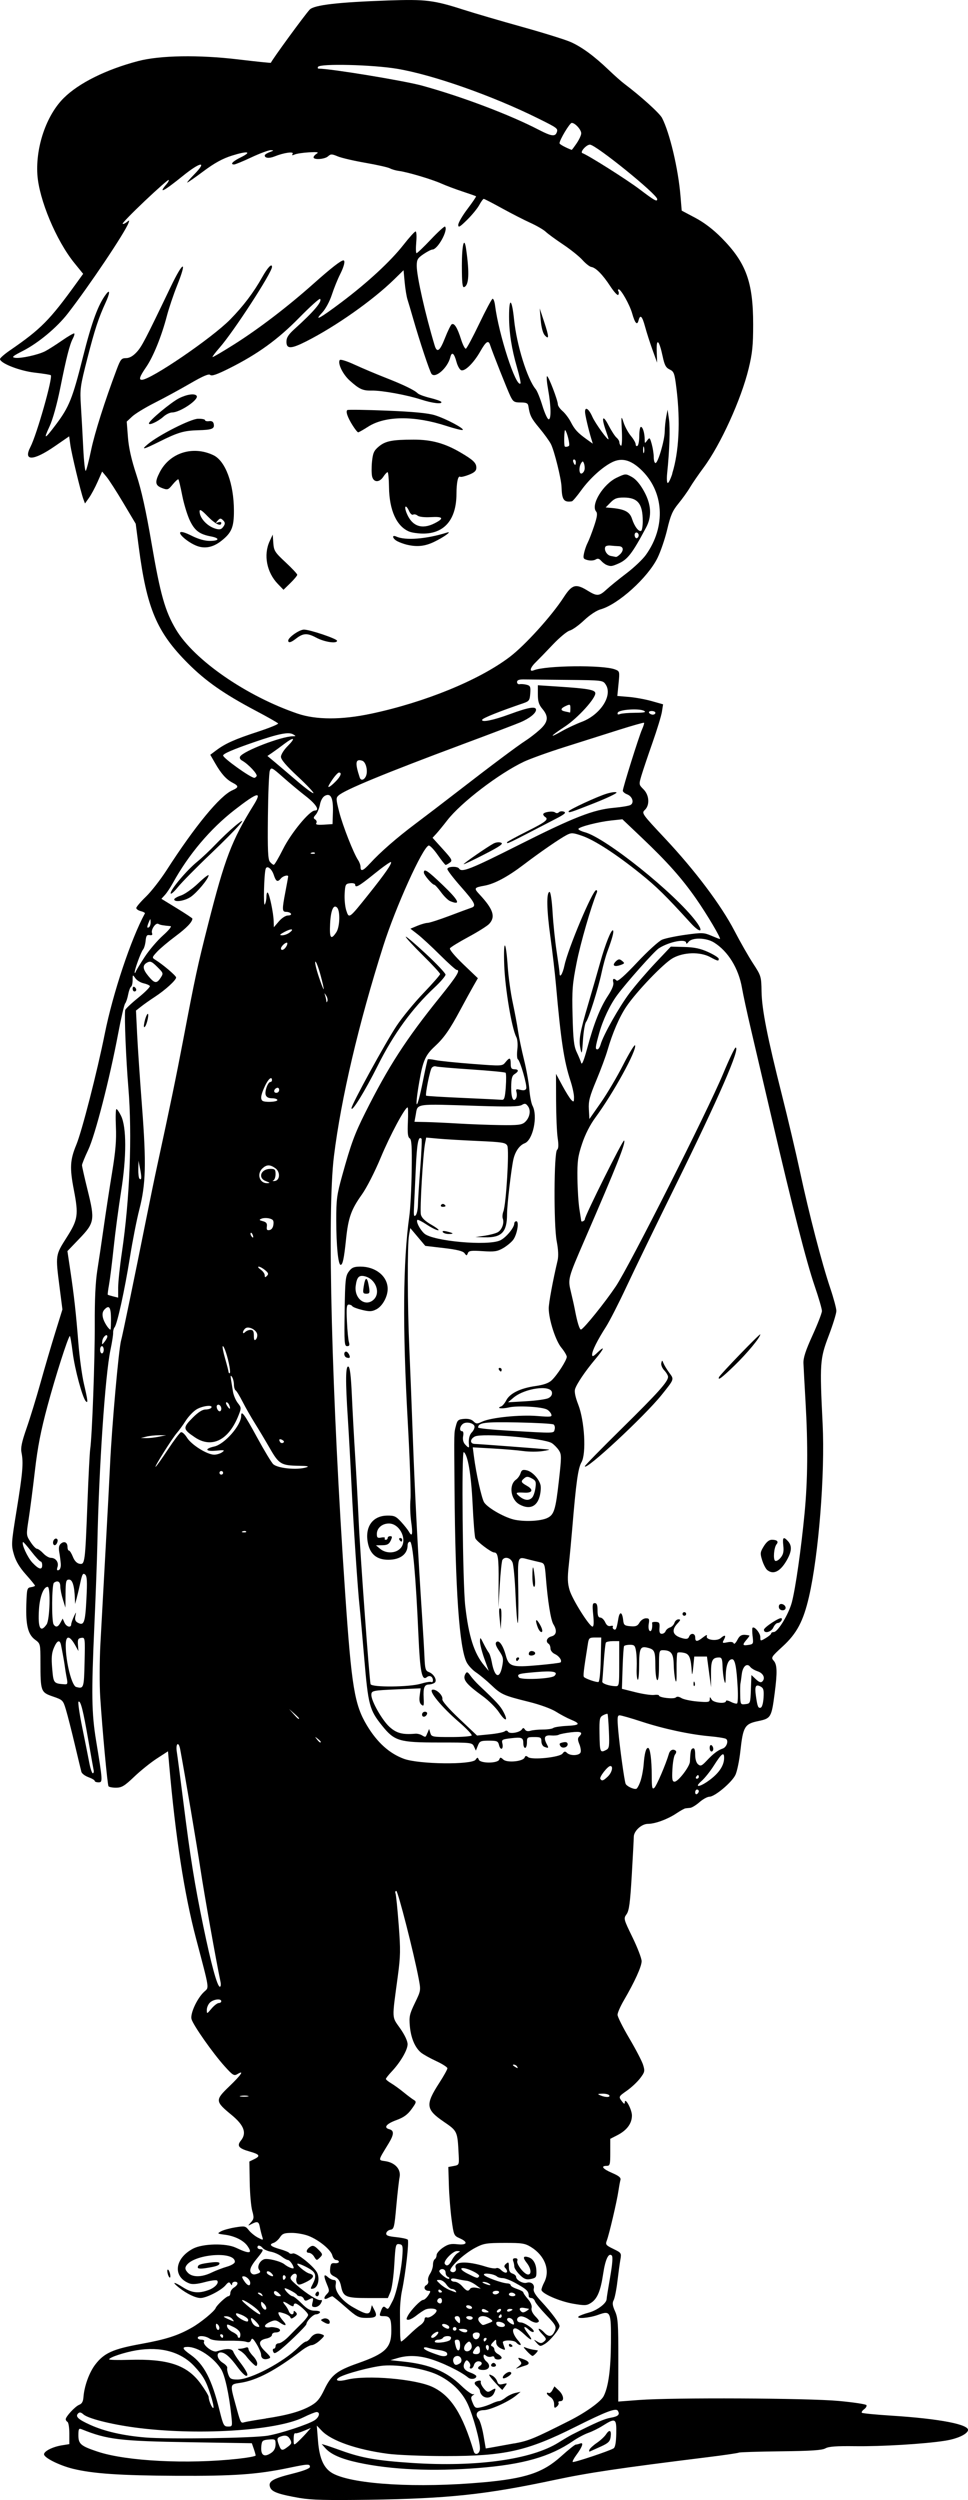 <?xml version="1.0" encoding="UTF-8" standalone="no"?>
<!-- Created with Inkscape (http://www.inkscape.org/) -->

<svg
   width="50.742mm"
   height="130.999mm"
   viewBox="0 0 50.742 130.999"
   version="1.1"
   id="svg731"
   xml:space="preserve"
   inkscape:version="1.2 (dc2aedaf03, 2022-05-15)"
   sodipodi:docname="Sad boy.svg"
   xmlns:inkscape="http://www.inkscape.org/namespaces/inkscape"
   xmlns:sodipodi="http://sodipodi.sourceforge.net/DTD/sodipodi-0.dtd"
   xmlns="http://www.w3.org/2000/svg"
   xmlns:svg="http://www.w3.org/2000/svg"
   xmlns:rdf="http://www.w3.org/1999/02/22-rdf-syntax-ns#"
   xmlns:cc="http://creativecommons.org/ns#"
   xmlns:dc="http://purl.org/dc/elements/1.1/"><title
     id="title805">Sad boy</title><sodipodi:namedview
     id="namedview733"
     pagecolor="#ffffff"
     bordercolor="#666666"
     borderopacity="1.0"
     inkscape:showpageshadow="2"
     inkscape:pageopacity="0.0"
     inkscape:pagecheckerboard="0"
     inkscape:deskcolor="#d1d1d1"
     inkscape:document-units="mm"
     showgrid="false"
     inkscape:zoom="0.32035736"
     inkscape:cx="237.23507"
     inkscape:cy="780.37852"
     inkscape:window-width="1536"
     inkscape:window-height="793"
     inkscape:window-x="-8"
     inkscape:window-y="-8"
     inkscape:window-maximized="1"
     inkscape:current-layer="layer1" /><defs
     id="defs728" /><g
     inkscape:label="Lager 1"
     inkscape:groupmode="layer"
     id="layer1"
     transform="translate(72.444,-8.508)"><path
       style="fill:#000000;stroke-width:0.095"
       d="m -56.72,139.402 c -1.123,-0.197 -1.469,-0.32 -1.562,-0.556 -0.123,-0.311 0.116,-0.459 1.165,-0.721 0.588,-0.147 0.919,-0.275 0.919,-0.356 0,-0.165 -0.089,-0.161 -1.146,0.059 -1.625,0.337 -2.858,0.423 -5.833,0.408 -2.973,-0.015 -4.396,-0.112 -5.441,-0.368 -0.713,-0.175 -1.518,-0.578 -1.518,-0.759 0,-0.165 0.455,-0.394 0.938,-0.471 l 0.389,-0.062 v -0.551 c 0,-0.303 -0.043,-0.578 -0.095,-0.61 -0.052,-0.032 -0.095,-0.096 -0.095,-0.141 0,-0.144 0.498,-0.679 0.705,-0.758 0.142,-0.054 0.208,-0.17 0.224,-0.395 0.041,-0.577 0.3,-1.295 0.617,-1.711 0.462,-0.606 0.926,-0.816 2.39,-1.082 1.332,-0.242 1.949,-0.44 2.691,-0.866 0.464,-0.266 1.17,-0.848 1.233,-1.016 0.058,-0.153 0.564,-0.622 0.673,-0.622 0.053,0 0.096,-0.075 0.096,-0.167 0,-0.092 0.085,-0.22 0.19,-0.285 0.224,-0.14 0.249,-0.306 0.047,-0.306 -0.078,0 -0.143,0.053 -0.144,0.119 -0.001,0.085 -0.025,0.082 -0.085,-0.013 -0.067,-0.106 -0.117,-0.091 -0.259,0.079 -0.229,0.274 -1.004,0.669 -1.311,0.669 -0.261,0 -0.714,-0.217 -1.12,-0.536 -0.409,-0.322 -0.299,-0.34 0.188,-0.031 0.479,0.304 0.82,0.342 1.35,0.15 0.341,-0.123 0.571,-0.378 0.45,-0.499 -0.039,-0.039 -0.331,-0.001 -0.648,0.084 -0.387,0.104 -0.65,0.127 -0.799,0.07 -0.889,-0.338 -0.792,-1.306 0.183,-1.823 0.504,-0.268 1.729,-0.297 2.243,-0.053 0.726,0.344 0.898,0.319 0.611,-0.091 -0.203,-0.289 -0.669,-0.521 -1.179,-0.587 -0.406,-0.052 -0.416,-0.061 -0.209,-0.177 0.12,-0.067 0.456,-0.161 0.747,-0.208 0.501,-0.082 0.54,-0.073 0.715,0.15 0.102,0.13 0.316,0.303 0.475,0.386 0.287,0.148 0.289,0.148 0.22,-0.073 -0.038,-0.123 -0.092,-0.34 -0.119,-0.484 -0.054,-0.288 -0.129,-0.314 -0.437,-0.152 -0.205,0.108 -0.205,0.107 -0.028,-0.093 0.159,-0.179 0.166,-0.247 0.066,-0.606 -0.062,-0.223 -0.121,-0.894 -0.131,-1.492 l -0.018,-1.087 0.263,-0.128 c 0.333,-0.162 0.276,-0.249 -0.258,-0.399 -0.563,-0.158 -0.673,-0.295 -0.452,-0.567 0.32,-0.396 0.173,-0.803 -0.487,-1.347 -0.865,-0.712 -0.87,-0.776 -0.119,-1.497 0.625,-0.6 0.806,-0.872 0.43,-0.645 -0.18,0.108 -0.241,0.072 -0.669,-0.402 -0.624,-0.69 -1.664,-2.173 -1.742,-2.481 -0.073,-0.29 0.296,-1.087 0.66,-1.425 0.272,-0.253 0.306,-0.029 -0.43,-2.825 -0.61,-2.319 -1.071,-5.305 -1.401,-9.085 l -0.061,-0.694 -0.583,0.378 c -0.321,0.208 -0.854,0.636 -1.185,0.952 -0.511,0.487 -0.655,0.575 -0.952,0.577 -0.192,10e-4 -0.372,-0.033 -0.399,-0.077 -0.057,-0.092 -0.32,-2.921 -0.433,-4.661 -0.042,-0.652 -0.038,-1.911 0.009,-2.797 0.047,-0.887 0.169,-3.105 0.27,-4.931 0.102,-1.825 0.208,-3.831 0.236,-4.456 0.089,-1.972 0.459,-6.127 0.58,-6.518 0.059,-0.191 0.732,-3.442 1.28,-6.188 0.208,-1.043 0.485,-2.387 0.616,-2.987 0.652,-3.001 1,-4.688 1.362,-6.59 0.625,-3.288 0.747,-3.854 1.298,-6.021 0.887,-3.486 1.237,-4.403 2.388,-6.258 0.469,-0.757 0.22,-0.694 -0.997,0.251 -1.274,0.99 -2.414,2.34 -3.232,3.826 -0.129,0.235 -0.317,0.518 -0.419,0.629 l -0.184,0.202 0.812,0.498 c 0.447,0.274 0.812,0.516 0.812,0.539 0,0.175 -0.301,0.489 -0.882,0.922 -0.375,0.279 -0.811,0.645 -0.967,0.814 -0.268,0.288 -0.274,0.312 -0.108,0.414 0.396,0.243 1.104,0.842 1.104,0.935 0,0.14 -0.563,0.654 -1.105,1.009 -0.253,0.165 -0.581,0.396 -0.729,0.513 l -0.27,0.212 0.06,1.233 c 0.033,0.678 0.148,2.385 0.256,3.793 0.229,3.003 0.201,4.077 -0.142,5.405 -0.135,0.522 -0.357,1.652 -0.494,2.513 -0.269,1.688 -0.663,3.485 -0.801,3.651 -0.047,0.057 -0.081,0.186 -0.076,0.288 0.005,0.102 -0.058,0.505 -0.14,0.896 -0.278,1.323 -0.603,6.132 -0.688,10.193 -0.017,0.782 -0.086,2.681 -0.155,4.219 -0.162,3.616 -0.147,4.625 0.09,6.068 0.351,2.134 0.353,2.181 0.125,2.181 -0.109,0 -0.199,-0.034 -0.199,-0.076 0,-0.042 -0.147,-0.129 -0.327,-0.194 -0.18,-0.065 -0.347,-0.191 -0.371,-0.28 -0.024,-0.089 -0.18,-0.738 -0.347,-1.442 -0.167,-0.704 -0.373,-1.515 -0.459,-1.802 -0.153,-0.512 -0.166,-0.525 -0.692,-0.706 -0.63,-0.217 -0.647,-0.263 -0.648,-1.813 -0.001,-0.947 -0.003,-0.956 -0.282,-1.162 -0.372,-0.275 -0.491,-0.757 -0.458,-1.843 0.026,-0.828 0.039,-0.879 0.241,-0.908 0.117,-0.017 0.213,-0.052 0.213,-0.08 0,-0.027 -0.215,-0.291 -0.478,-0.586 -0.332,-0.372 -0.524,-0.694 -0.628,-1.052 -0.144,-0.497 -0.139,-0.58 0.144,-2.323 0.318,-1.954 0.362,-2.476 0.257,-2.999 -0.053,-0.264 0.006,-0.551 0.266,-1.298 0.184,-0.528 0.51,-1.592 0.726,-2.364 0.215,-0.772 0.562,-1.955 0.771,-2.628 l 0.38,-1.224 -0.15,-1.168 c -0.217,-1.694 -0.221,-1.668 0.372,-2.603 0.596,-0.939 0.631,-1.178 0.375,-2.505 -0.22,-1.139 -0.197,-1.56 0.129,-2.346 0.296,-0.714 1.091,-3.814 1.495,-5.827 0.425,-2.122 1.375,-4.967 2.101,-6.299 0.018,-0.033 -0.076,-0.087 -0.209,-0.12 -0.133,-0.033 -0.241,-0.108 -0.241,-0.166 0,-0.058 0.226,-0.324 0.503,-0.591 0.277,-0.267 0.764,-0.891 1.083,-1.386 1.489,-2.314 2.796,-3.902 3.449,-4.191 0.342,-0.151 0.345,-0.224 0.014,-0.396 -0.333,-0.173 -0.597,-0.468 -0.916,-1.023 l -0.254,-0.442 0.312,-0.234 c 0.477,-0.357 0.968,-0.577 2.179,-0.973 0.609,-0.2 1.088,-0.395 1.064,-0.434 -0.024,-0.039 -0.544,-0.335 -1.156,-0.658 -1.686,-0.891 -2.637,-1.555 -3.579,-2.5 -1.625,-1.629 -2.148,-2.867 -2.568,-6.073 l -0.161,-1.233 -0.649,-1.09 c -0.357,-0.6 -0.753,-1.215 -0.88,-1.368 l -0.231,-0.278 -0.24,0.543 c -0.132,0.299 -0.334,0.676 -0.45,0.837 l -0.209,0.294 -0.084,-0.227 c -0.14,-0.378 -0.621,-2.378 -0.685,-2.85 l -0.06,-0.442 -0.753,0.519 c -1.133,0.781 -1.67,0.795 -1.276,0.033 0.333,-0.644 1.182,-3.638 1.065,-3.756 -0.023,-0.023 -0.4,-0.083 -0.838,-0.133 -0.786,-0.089 -1.81,-0.488 -1.823,-0.711 -0.003,-0.052 0.227,-0.255 0.511,-0.45 1.641,-1.129 2.09,-1.583 3.509,-3.548 l 0.338,-0.468 -0.458,-0.564 c -0.955,-1.176 -1.86,-3.339 -1.942,-4.642 -0.091,-1.46 0.477,-3.108 1.383,-4.007 0.789,-0.784 2.219,-1.494 3.895,-1.935 1.147,-0.302 3.179,-0.335 5.255,-0.087 0.933,0.112 1.701,0.191 1.707,0.177 0.07,-0.176 1.766,-2.498 2.033,-2.785 0.227,-0.244 1.471,-0.389 4.122,-0.481 1.964,-0.068 2.386,-0.016 3.954,0.488 0.548,0.176 1.92,0.578 3.05,0.893 1.13,0.315 2.282,0.674 2.56,0.798 0.583,0.26 1.228,0.733 1.987,1.459 0.293,0.28 0.657,0.604 0.81,0.719 0.885,0.667 1.861,1.55 1.99,1.8 0.402,0.778 0.847,2.657 0.965,4.076 l 0.065,0.779 0.711,0.377 c 0.468,0.248 0.938,0.607 1.375,1.048 1.29,1.304 1.659,2.315 1.659,4.541 -9.4e-5,1.1 -0.042,1.509 -0.237,2.312 -0.392,1.617 -1.47,3.985 -2.361,5.187 -0.271,0.365 -0.593,0.834 -0.716,1.043 -0.123,0.209 -0.394,0.586 -0.601,0.839 -0.311,0.378 -0.415,0.617 -0.588,1.349 -0.115,0.489 -0.345,1.165 -0.511,1.502 -0.511,1.038 -2.065,2.44 -2.987,2.695 -0.211,0.058 -0.569,0.297 -0.863,0.574 -0.276,0.261 -0.614,0.503 -0.751,0.537 -0.137,0.034 -0.536,0.366 -0.887,0.736 -0.351,0.371 -0.756,0.788 -0.899,0.928 -0.297,0.29 -0.349,0.519 -0.095,0.416 0.628,-0.253 3.62,-0.285 4.249,-0.046 0.252,0.096 0.254,0.105 0.191,0.745 l -0.064,0.648 0.597,0.049 c 0.328,0.027 0.868,0.125 1.199,0.218 l 0.602,0.17 -0.06,0.388 c -0.033,0.213 -0.255,0.942 -0.494,1.62 -0.238,0.678 -0.498,1.45 -0.577,1.715 -0.142,0.479 -0.142,0.484 0.105,0.731 0.305,0.305 0.338,0.829 0.068,1.083 -0.176,0.165 -0.148,0.204 1.067,1.499 1.573,1.678 2.936,3.491 3.633,4.833 0.298,0.574 0.736,1.342 0.974,1.707 0.423,0.648 0.433,0.682 0.446,1.47 0.015,0.939 0.302,2.393 1.075,5.452 0.303,1.199 0.726,2.994 0.94,3.988 0.478,2.226 1.146,4.796 1.58,6.085 0.18,0.534 0.327,1.08 0.327,1.213 0,0.134 -0.181,0.721 -0.403,1.305 -0.459,1.209 -0.474,1.426 -0.317,4.618 0.128,2.608 -0.207,6.854 -0.715,9.054 -0.296,1.28 -0.636,1.923 -1.378,2.603 -0.595,0.545 -0.621,0.586 -0.473,0.749 0.184,0.204 0.196,0.603 0.05,1.718 -0.164,1.255 -0.196,1.309 -0.861,1.446 -0.708,0.146 -0.795,0.292 -0.934,1.562 -0.056,0.512 -0.174,1.08 -0.262,1.261 -0.191,0.394 -1.082,1.14 -1.36,1.14 -0.108,0 -0.343,0.128 -0.521,0.284 -0.178,0.156 -0.397,0.291 -0.487,0.299 -0.089,0.008 -0.205,0.02 -0.257,0.028 -0.052,0.007 -0.265,0.127 -0.474,0.266 -0.459,0.306 -1.11,0.545 -1.486,0.545 -0.335,0 -0.742,0.374 -0.742,0.683 0,0.119 -0.048,1.028 -0.106,2.019 -0.085,1.447 -0.139,1.847 -0.272,2.033 -0.163,0.226 -0.157,0.25 0.312,1.213 0.263,0.54 0.478,1.102 0.478,1.248 0,0.278 -0.365,1.081 -0.93,2.049 -0.183,0.313 -0.333,0.654 -0.333,0.759 -7.16e-4,0.104 0.277,0.659 0.616,1.233 0.339,0.573 0.666,1.201 0.725,1.395 0.099,0.324 0.086,0.38 -0.157,0.699 -0.146,0.191 -0.451,0.478 -0.678,0.638 -0.462,0.325 -0.461,0.325 -0.268,0.581 0.1,0.132 0.14,0.146 0.141,0.047 0.005,-0.31 0.373,0.357 0.375,0.68 0.003,0.421 -0.263,0.78 -0.765,1.037 l -0.37,0.189 v 0.709 c 0,0.646 -0.017,0.709 -0.19,0.709 -0.33,0 -0.206,0.159 0.289,0.372 0.359,0.154 0.468,0.247 0.434,0.367 -0.025,0.089 -0.073,0.353 -0.108,0.588 -0.077,0.528 -0.482,2.257 -0.604,2.578 -0.083,0.218 -0.056,0.253 0.34,0.446 0.42,0.204 0.429,0.218 0.369,0.56 -0.034,0.193 -0.104,0.708 -0.156,1.144 -0.052,0.436 -0.14,0.878 -0.197,0.983 -0.078,0.146 -0.061,0.281 0.073,0.581 0.154,0.344 0.175,0.649 0.172,2.561 l -0.003,2.17 1.094,-0.083 c 1.756,-0.133 8.851,-0.099 10.459,0.05 0.77,0.071 1.425,0.17 1.455,0.218 0.03,0.049 -0.024,0.146 -0.12,0.217 -0.096,0.07 -0.15,0.154 -0.119,0.185 0.031,0.031 0.735,0.099 1.564,0.152 2.525,0.16 4.101,0.466 3.998,0.777 -0.071,0.213 -0.58,0.44 -1.21,0.538 -1.07,0.167 -3.316,0.303 -4.698,0.284 -0.989,-0.013 -1.392,0.016 -1.565,0.114 -0.175,0.099 -0.753,0.137 -2.35,0.155 -1.164,0.013 -2.151,0.044 -2.191,0.069 -0.041,0.025 -0.773,0.133 -1.628,0.238 -4.625,0.573 -6.253,0.815 -8.001,1.187 -3.627,0.773 -5.57,0.981 -9.766,1.044 -2.177,0.033 -3.023,0.011 -3.603,-0.09 z m 9.577,-0.821 c 2.25,-0.203 3.152,-0.502 4.111,-1.365 0.376,-0.339 0.722,-0.616 0.768,-0.616 0.046,0 0.152,-0.026 0.235,-0.058 0.198,-0.076 0.111,0.18 -0.207,0.609 -0.128,0.173 -0.212,0.335 -0.187,0.36 0.048,0.048 1.918,-0.575 2.141,-0.713 0.087,-0.054 0.133,-0.305 0.142,-0.779 0.016,-0.802 -0.038,-0.831 -0.722,-0.4 -0.207,0.131 -0.543,0.297 -0.746,0.368 -0.203,0.072 -0.561,0.262 -0.796,0.424 -1.202,0.827 -2.622,1.232 -4.972,1.416 -2.388,0.187 -4.554,0.091 -6.279,-0.28 -0.902,-0.194 -1.447,-0.433 -1.738,-0.762 l -0.19,-0.215 0.19,0.055 c 0.104,0.03 0.493,0.164 0.864,0.298 1.051,0.379 1.846,0.517 3.669,0.638 3.388,0.225 6.277,-0.177 7.699,-1.071 0.261,-0.164 0.581,-0.352 0.711,-0.418 1.252,-0.632 1.687,-0.822 2.018,-0.879 0.398,-0.068 0.498,-0.168 0.371,-0.369 -0.097,-0.153 -0.626,0.049 -2.246,0.86 -2.513,1.258 -3.68,1.519 -6.78,1.518 -1.181,0 -2.535,-0.054 -3.034,-0.121 -1.627,-0.217 -2.951,-0.678 -3.455,-1.205 l -0.262,-0.273 0.064,0.806 c 0.077,0.957 0.316,1.466 0.809,1.72 1.095,0.564 4.432,0.756 7.822,0.451 z m 5.596,-1.712 c 0.027,-0.07 0.202,-0.231 0.39,-0.359 0.188,-0.128 0.405,-0.33 0.483,-0.45 0.182,-0.278 0.291,-0.21 0.238,0.149 -0.034,0.232 -0.127,0.32 -0.529,0.501 -0.268,0.121 -0.52,0.234 -0.559,0.252 -0.039,0.018 -0.049,-0.024 -0.022,-0.094 z m -18.42,0.475 c 0.508,-0.056 0.924,-0.133 0.924,-0.171 0,-0.038 -0.045,-0.199 -0.1,-0.357 l -0.1,-0.287 -3.195,-0.051 c -3.721,-0.059 -4.388,-0.139 -5.731,-0.684 -0.142,-0.058 -0.166,-0.011 -0.166,0.32 0,0.455 0.126,0.562 1.009,0.856 1.505,0.502 4.708,0.665 7.359,0.374 z m 1.757,-0.322 c 0.138,-0.097 0.211,-0.246 0.211,-0.432 0,-0.271 -0.017,-0.283 -0.356,-0.255 -0.312,0.026 -0.359,0.063 -0.386,0.298 -0.061,0.529 0.132,0.67 0.531,0.39 z m 10.925,-0.216 c 0,-0.409 -0.344,-1.667 -0.63,-2.304 -0.296,-0.659 -0.883,-1.229 -1.614,-1.568 -0.671,-0.311 -2.01,-0.536 -2.806,-0.472 -0.61,0.049 -2.045,0.432 -2.343,0.625 -0.248,0.161 -0.021,0.223 0.415,0.113 1.035,-0.261 3.624,-0.038 4.507,0.388 0.955,0.46 1.559,1.408 2.145,3.369 0.072,0.242 0.326,0.124 0.326,-0.151 z m -10.063,-0.097 c 0.192,-0.147 0.209,-0.203 0.115,-0.377 -0.112,-0.209 -0.255,-0.249 -0.522,-0.147 -0.175,0.067 -0.183,0.129 -0.058,0.458 0.109,0.287 0.166,0.295 0.464,0.066 z m 11.865,-0.169 c 0.766,-0.143 1.004,-0.241 2.889,-1.191 0.854,-0.431 1.645,-0.998 1.793,-1.287 0.248,-0.484 0.373,-1.395 0.382,-2.789 0.011,-1.658 -0.012,-1.708 -0.678,-1.469 -0.467,0.168 -1.174,0.223 -1.015,0.08 0.05,-0.044 0.292,-0.135 0.54,-0.202 0.436,-0.117 0.924,-0.487 0.926,-0.702 7.17e-4,-0.058 0.083,-0.575 0.184,-1.149 0.122,-0.699 0.151,-1.074 0.087,-1.138 -0.165,-0.165 -0.339,0.203 -0.451,0.954 -0.133,0.893 -0.305,1.309 -0.63,1.522 -0.229,0.15 -0.325,0.155 -0.932,0.052 -0.72,-0.122 -1.673,-0.538 -1.673,-0.731 0,-0.064 0.064,-0.238 0.142,-0.387 0.328,-0.628 0.043,-1.398 -0.684,-1.85 -0.321,-0.199 -0.469,-0.223 -1.402,-0.221 -0.94,0.002 -1.09,0.027 -1.517,0.251 -0.631,0.331 -1.439,1.095 -1.303,1.231 0.129,0.129 0.336,0.007 0.272,-0.16 -0.137,-0.358 0.576,-0.393 1.574,-0.078 0.247,0.078 0.492,0.114 0.546,0.081 0.054,-0.033 0.164,0.006 0.246,0.088 0.159,0.159 0.324,0.196 0.324,0.072 0,-0.042 -0.044,-0.12 -0.099,-0.175 -0.069,-0.069 -0.054,-0.136 0.047,-0.22 0.126,-0.105 0.146,-0.082 0.146,0.168 0,0.206 0.055,0.307 0.19,0.35 0.104,0.033 0.19,0.111 0.19,0.173 0,0.163 0.363,0.366 0.551,0.308 0.237,-0.074 0.432,0.087 0.374,0.308 -0.036,0.138 0.074,0.326 0.389,0.665 0.543,0.584 0.961,1.147 0.961,1.295 0,0.172 -0.492,0.771 -0.77,0.938 -0.232,0.139 -0.259,0.136 -0.427,-0.052 -0.177,-0.199 -0.177,-0.2 0.027,-0.075 0.171,0.105 0.231,0.105 0.359,-0.001 0.139,-0.116 0.129,-0.153 -0.105,-0.397 -0.142,-0.148 -0.214,-0.27 -0.161,-0.27 0.054,0 0.175,0.085 0.269,0.19 0.216,0.239 0.392,0.241 0.518,0.006 0.157,-0.293 0.127,-0.36 -0.423,-0.933 -0.286,-0.299 -0.545,-0.618 -0.575,-0.709 -0.03,-0.091 -0.116,-0.166 -0.19,-0.166 -0.075,0 -0.136,-0.043 -0.136,-0.095 0,-0.264 -0.091,-0.354 -0.699,-0.692 -0.254,-0.141 -0.555,-0.257 -0.668,-0.257 -0.113,0 -0.247,-0.037 -0.296,-0.082 -0.152,-0.139 -0.727,-0.216 -0.685,-0.092 0.037,0.111 0.937,0.441 1.235,0.452 0.091,0.004 0.166,0.046 0.166,0.094 0,0.048 0.149,0.137 0.332,0.197 0.183,0.06 0.332,0.142 0.332,0.182 0,0.04 0.108,0.197 0.24,0.348 0.148,0.17 0.222,0.347 0.193,0.463 -0.03,0.12 0.043,0.282 0.202,0.448 0.21,0.219 0.225,0.269 0.098,0.318 -0.084,0.032 -0.274,-0.033 -0.43,-0.149 -0.154,-0.114 -0.359,-0.191 -0.457,-0.172 -0.239,0.046 -0.228,0.316 0.014,0.316 0.219,0 0.769,0.398 0.677,0.491 -0.034,0.034 -0.14,-0.01 -0.235,-0.096 -0.297,-0.269 -0.336,-0.173 -0.071,0.174 0.308,0.404 0.215,0.432 -0.179,0.055 -0.159,-0.152 -0.354,-0.291 -0.434,-0.308 -0.258,-0.056 -0.188,0.305 0.128,0.656 0.106,0.117 0.147,0.213 0.092,0.213 -0.055,0 -0.149,-0.059 -0.208,-0.131 -0.119,-0.143 -0.731,-0.147 -0.704,-0.004 0.009,0.048 0.046,0.164 0.082,0.257 0.059,0.152 0.04,0.157 -0.183,0.056 -0.151,-0.069 -0.248,-0.19 -0.248,-0.308 0,-0.189 -0.005,-0.189 -0.166,-0.021 -0.122,0.127 -0.134,0.186 -0.047,0.218 0.065,0.024 0.119,0.103 0.119,0.175 0,0.072 0.085,0.177 0.19,0.232 0.104,0.056 0.19,0.143 0.19,0.193 0,0.05 -0.085,0.091 -0.19,0.091 -0.104,0 -0.19,-0.047 -0.19,-0.105 0,-0.058 -0.069,-0.079 -0.154,-0.046 -0.085,0.033 -0.213,0.011 -0.284,-0.049 -0.101,-0.084 -0.13,-0.076 -0.13,0.034 0,0.078 0.064,0.195 0.142,0.26 0.249,0.207 0.175,0.444 -0.142,0.453 -0.28,0.008 -0.376,-0.101 -0.19,-0.216 0.157,-0.097 0.107,-0.237 -0.084,-0.237 -0.099,0 -0.201,0.085 -0.228,0.19 -0.027,0.104 -0.099,0.19 -0.159,0.19 -0.06,0 -0.082,-0.044 -0.048,-0.099 0.034,-0.054 0.008,-0.163 -0.057,-0.242 -0.095,-0.114 -0.134,-0.118 -0.196,-0.02 -0.162,0.256 -0.079,0.443 0.251,0.563 0.183,0.066 0.332,0.155 0.332,0.199 0,0.144 -0.285,0.191 -0.429,0.071 -0.397,-0.329 -1.417,-0.821 -2.084,-1.004 -0.584,-0.16 -1.114,-0.166 -1.612,-0.019 l -0.379,0.112 0.711,0.076 c 1.349,0.144 2.236,0.516 3.006,1.262 0.272,0.263 0.549,0.463 0.616,0.445 0.085,-0.022 0.082,-0.004 -0.011,0.061 -0.112,0.078 -0.114,0.141 -0.01,0.391 0.111,0.268 0.153,0.292 0.418,0.237 0.162,-0.034 0.419,-0.121 0.57,-0.194 0.151,-0.073 0.327,-0.133 0.39,-0.133 0.063,0 0.22,-0.083 0.348,-0.184 0.128,-0.101 0.358,-0.211 0.511,-0.245 l 0.277,-0.061 -0.237,0.197 c -0.39,0.324 -1.368,0.766 -1.693,0.766 -0.354,0 -0.483,0.212 -0.277,0.454 0.076,0.089 0.193,0.476 0.259,0.858 l 0.12,0.696 0.345,-0.059 c 0.19,-0.033 0.708,-0.127 1.151,-0.209 z m 2.086,-2.06 c 0,-0.145 -0.079,-0.297 -0.19,-0.366 -0.104,-0.065 -0.19,-0.153 -0.19,-0.196 0,-0.043 0.041,-0.053 0.09,-0.022 0.05,0.031 0.139,-0.035 0.198,-0.146 l 0.108,-0.201 0.229,0.215 c 0.258,0.243 0.304,0.561 0.081,0.561 -0.081,0 -0.124,0.038 -0.096,0.084 0.029,0.046 -0.012,0.137 -0.089,0.201 -0.119,0.099 -0.141,0.078 -0.141,-0.131 z m -3.774,-0.458 c -0.063,-0.063 -0.114,-0.164 -0.114,-0.225 0,-0.061 -0.064,-0.165 -0.142,-0.23 -0.191,-0.159 -0.179,-0.253 0.04,-0.31 0.111,-0.029 0.168,-0.006 0.145,0.06 -0.021,0.059 0.05,0.212 0.156,0.34 0.164,0.196 0.221,0.215 0.375,0.119 0.261,-0.163 0.288,-0.143 0.167,0.124 -0.116,0.256 -0.433,0.318 -0.628,0.123 z m 0.705,-0.643 c -0.388,-0.43 -0.43,-0.528 -0.162,-0.385 0.101,0.054 0.211,0.187 0.246,0.296 0.05,0.157 0.113,0.185 0.307,0.136 0.225,-0.056 0.234,-0.047 0.113,0.11 -0.073,0.095 -0.138,0.184 -0.145,0.198 -0.007,0.014 -0.169,-0.146 -0.359,-0.356 z m 0.386,-0.264 c -0.063,-0.118 0.282,-0.384 0.401,-0.311 0.076,0.047 0.035,0.119 -0.126,0.225 -0.131,0.086 -0.255,0.124 -0.275,0.086 z m 0.83,-0.616 c 0.158,-0.123 0.167,-0.168 0.059,-0.297 -0.147,-0.177 -0.111,-0.187 0.222,-0.06 0.282,0.107 0.316,0.244 0.077,0.312 -0.091,0.026 -0.251,0.08 -0.356,0.119 -0.188,0.07 -0.188,0.07 -0.004,-0.074 z m -1.448,-0.077 c 0.019,-0.056 0.075,-0.102 0.124,-0.102 0.05,0 0.105,0.046 0.124,0.102 0.019,0.056 -0.037,0.102 -0.124,0.102 -0.087,0 -0.143,-0.046 -0.124,-0.102 z m 1.871,-0.719 c -0.203,-0.223 -0.208,-0.244 -0.04,-0.177 0.104,0.041 0.275,0.087 0.379,0.102 0.104,0.015 0.206,0.031 0.225,0.035 0.059,0.013 -0.196,0.292 -0.267,0.292 -0.037,0 -0.17,-0.114 -0.297,-0.252 z m -0.941,-0.322 c 0,-0.055 0.043,-0.074 0.095,-0.042 0.052,0.032 0.095,0.077 0.095,0.1 0,0.023 -0.043,0.042 -0.095,0.042 -0.052,0 -0.095,-0.045 -0.095,-0.1 z m 0.564,-3.682 c -0.154,-0.154 -0.28,-0.344 -0.28,-0.422 0,-0.078 -0.026,-0.209 -0.058,-0.292 -0.039,-0.101 -0.004,-0.15 0.105,-0.15 0.104,0 0.143,0.05 0.109,0.14 -0.063,0.165 0.37,0.714 0.563,0.714 0.197,0 0.163,-0.317 -0.067,-0.609 -0.226,-0.287 -0.192,-0.387 0.099,-0.294 0.242,0.077 0.397,0.35 0.407,0.721 0.009,0.334 -0.017,0.367 -0.346,0.426 -0.191,0.035 -0.322,-0.023 -0.533,-0.234 z m -11.553,8.685 c 0.125,-0.12 0.313,-0.317 0.417,-0.437 l 0.19,-0.219 -0.362,0.151 c -0.199,0.083 -0.391,0.141 -0.427,0.129 -0.083,-0.028 -0.112,0.064 -0.112,0.358 0,0.29 0.011,0.291 0.294,0.019 z m -1.648,-0.251 c 0.689,-0.12 2.126,-0.594 2.454,-0.809 0.245,-0.16 0.308,-0.429 0.1,-0.429 -0.07,0 -0.379,0.124 -0.687,0.277 -1.446,0.714 -5.654,0.965 -8.857,0.53 -1.281,-0.174 -2.442,-0.472 -2.68,-0.687 -0.122,-0.11 -0.198,-0.124 -0.272,-0.05 -0.163,0.163 -0.006,0.313 0.633,0.602 0.75,0.34 1.725,0.563 2.884,0.66 1.209,0.101 5.684,0.035 6.426,-0.095 z m -1.915,-1.072 c -0.117,-1.1 -0.335,-2.087 -0.528,-2.401 -0.384,-0.621 -1.217,-1.178 -1.762,-1.178 -0.317,0 -0.279,0.102 0.155,0.409 0.704,0.498 1.115,1.29 1.523,2.934 0.19,0.764 0.224,0.83 0.441,0.83 0.231,0 0.234,-0.008 0.171,-0.593 z m 1.799,0.171 c 1.155,-0.173 1.863,-0.374 2.39,-0.679 0.313,-0.181 0.462,-0.362 0.691,-0.843 0.36,-0.754 0.656,-0.986 1.75,-1.37 1.45,-0.509 1.759,-0.807 1.759,-1.699 0,-0.639 -0.065,-0.771 -0.381,-0.771 -0.255,0 -0.262,-0.011 -0.16,-0.28 0.082,-0.217 0.134,-0.257 0.231,-0.176 0.147,0.122 0.131,0.136 0.382,-0.35 0.207,-0.4 0.471,-1.667 0.514,-2.465 0.022,-0.416 0.001,-0.478 -0.171,-0.502 -0.185,-0.027 -0.199,0.031 -0.259,1.071 -0.035,0.605 -0.124,1.247 -0.2,1.427 l -0.137,0.327 h -1.03 c -1.176,0 -1.31,-0.058 -1.423,-0.616 -0.057,-0.28 -0.146,-0.412 -0.339,-0.506 -0.217,-0.105 -0.257,-0.178 -0.233,-0.427 0.024,-0.248 0.066,-0.296 0.242,-0.278 0.117,0.012 0.213,-0.02 0.213,-0.071 0,-0.051 -0.063,-0.094 -0.14,-0.094 -0.077,0 -0.167,-0.108 -0.201,-0.24 -0.074,-0.296 -0.707,-0.815 -1.249,-1.025 -0.223,-0.086 -0.616,-0.157 -0.875,-0.157 -0.395,0 -0.494,0.037 -0.623,0.233 -0.084,0.128 -0.235,0.259 -0.335,0.291 -0.263,0.084 -0.152,0.191 0.342,0.329 0.237,0.067 0.453,0.156 0.48,0.199 0.026,0.043 0.109,0.054 0.183,0.026 0.188,-0.072 1.155,0.703 1.293,1.037 0.136,0.329 0.016,0.76 -0.225,0.806 -0.148,0.028 -0.15,0.008 -0.022,-0.236 0.183,-0.352 0.177,-0.54 -0.025,-0.708 -0.162,-0.135 -0.637,-0.365 -0.756,-0.365 -0.148,0 0.396,0.464 0.606,0.517 0.314,0.079 0.239,0.251 -0.202,0.462 -0.294,0.141 -0.377,0.149 -0.441,0.047 -0.043,-0.069 -0.057,-0.197 -0.03,-0.284 0.069,-0.222 -0.101,-0.297 -0.254,-0.113 -0.111,0.134 -0.078,0.197 0.25,0.484 0.519,0.454 1.111,0.828 1.261,0.797 0.097,-0.02 0.102,0.017 0.02,0.17 -0.057,0.107 -0.193,0.195 -0.301,0.195 -0.162,0 -0.186,-0.041 -0.137,-0.237 0.066,-0.261 0.033,-0.282 -0.225,-0.144 -0.129,0.069 -0.188,0.057 -0.228,-0.047 -0.03,-0.077 -0.116,-0.141 -0.191,-0.141 -0.076,0 -0.152,-0.032 -0.169,-0.071 -0.043,-0.097 -0.648,-0.409 -0.648,-0.335 0,0.104 0.31,0.406 0.418,0.408 0.057,0.001 0.271,0.172 0.476,0.379 0.288,0.293 0.445,0.378 0.693,0.378 0.19,0 0.297,0.039 0.262,0.095 -0.032,0.052 -0.124,0.095 -0.204,0.095 -0.148,0 -0.499,0.357 -0.504,0.514 -0.004,0.098 -1.174,1.224 -1.488,1.43 -0.178,0.117 -0.212,0.116 -0.258,-0.004 -0.029,-0.076 -0.012,-0.139 0.039,-0.139 0.051,0 0.092,-0.064 0.092,-0.142 0,-0.078 0.076,-0.142 0.17,-0.142 0.093,0 0.326,-0.16 0.516,-0.356 0.19,-0.196 0.498,-0.505 0.683,-0.687 0.185,-0.183 0.337,-0.381 0.337,-0.442 7.17e-4,-0.123 -0.533,-0.601 -0.671,-0.601 -0.048,0 -0.088,0.048 -0.088,0.106 0,0.065 -0.09,0.047 -0.234,-0.047 -0.306,-0.2 -0.4,-0.195 -0.222,0.013 0.078,0.091 0.169,0.241 0.201,0.332 0.067,0.188 0.254,0.226 0.254,0.052 0,-0.088 0.025,-0.088 0.113,0 0.088,0.088 0.072,0.144 -0.071,0.25 -0.135,0.1 -0.192,0.106 -0.211,0.023 -0.014,-0.062 -0.17,-0.159 -0.346,-0.214 -0.275,-0.086 -0.312,-0.079 -0.268,0.049 0.029,0.082 0.138,0.245 0.244,0.362 0.222,0.246 0.11,0.282 -0.201,0.064 -0.182,-0.128 -0.254,-0.131 -0.495,-0.024 -0.378,0.167 -0.349,0.349 0.044,0.274 0.049,-0.009 0.189,0.008 0.312,0.039 0.256,0.064 0.201,0.24 -0.074,0.24 -0.101,0 -0.184,0.059 -0.184,0.13 0,0.072 -0.129,0.156 -0.287,0.188 -0.43,0.086 -0.451,0.302 -0.065,0.677 0.3,0.292 0.316,0.331 0.154,0.382 -0.227,0.072 -0.371,-0.014 -0.372,-0.221 -2.84e-4,-0.088 -0.104,-0.331 -0.231,-0.54 -0.184,-0.303 -0.242,-0.347 -0.292,-0.219 -0.045,0.117 -0.118,0.141 -0.267,0.09 -0.113,-0.039 -0.547,-0.063 -0.964,-0.054 -0.514,0.011 -0.819,-0.025 -0.946,-0.113 -0.217,-0.152 -0.619,-0.175 -0.619,-0.036 0,0.052 0.088,0.095 0.195,0.095 0.107,0 0.169,0.043 0.137,0.094 -0.101,0.163 0.442,0.589 0.66,0.518 0.51,-0.166 0.807,-0.16 0.872,0.018 0.035,0.097 0.179,0.326 0.319,0.508 0.383,0.499 0.506,0.759 0.357,0.756 -0.067,-0.001 -0.269,-0.204 -0.449,-0.45 -0.395,-0.541 -0.66,-0.774 -0.882,-0.777 -0.267,-0.004 -0.199,0.36 0.103,0.544 0.148,0.09 0.253,0.211 0.234,0.269 -0.019,0.057 0.008,0.217 0.06,0.356 0.081,0.214 0.152,0.251 0.474,0.251 0.699,0 2.421,-0.913 3.21,-1.702 0.159,-0.159 0.332,-0.289 0.386,-0.289 0.053,0 0.152,-0.077 0.221,-0.172 0.16,-0.222 0.361,-0.293 0.595,-0.209 0.176,0.063 0.171,0.081 -0.085,0.319 -0.15,0.139 -0.345,0.252 -0.434,0.252 -0.089,0 -0.328,0.127 -0.531,0.283 -1.36,1.041 -2.355,1.565 -3.206,1.691 -0.557,0.082 -0.551,0.053 -0.249,1.156 0.264,0.967 0.265,0.968 0.454,0.91 0.092,-0.028 0.593,-0.115 1.115,-0.193 z m -0.679,-2.887 c -0.113,-0.106 -0.262,-0.272 -0.332,-0.369 -0.07,-0.097 -0.212,-0.226 -0.316,-0.285 -0.156,-0.089 -0.162,-0.109 -0.031,-0.111 0.087,-0.001 0.226,-0.029 0.308,-0.06 0.089,-0.034 0.15,-0.008 0.15,0.066 0,0.068 0.111,0.239 0.246,0.38 0.135,0.141 0.231,0.328 0.213,0.414 -0.029,0.14 -0.055,0.136 -0.238,-0.034 z m 3.761,-2.143 c -0.213,-0.116 -0.22,-0.135 -0.065,-0.195 0.185,-0.072 0.393,0.069 0.336,0.228 -0.022,0.061 -0.122,0.049 -0.271,-0.032 z m 1.109,-0.808 c -0.355,-0.312 -0.667,-0.567 -0.694,-0.567 -0.026,0 -0.131,0.044 -0.232,0.098 -0.221,0.118 -0.247,-0.021 -0.043,-0.225 0.125,-0.125 0.125,-0.18 0,-0.478 -0.192,-0.46 -0.181,-0.599 0.033,-0.405 0.095,0.086 0.239,0.157 0.319,0.157 0.104,0 0.132,0.068 0.1,0.238 -0.067,0.352 0.319,0.856 0.914,1.194 0.691,0.393 0.85,0.414 0.923,0.122 l 0.059,-0.236 0.13,0.251 c 0.178,0.343 0.1,0.421 -0.419,0.419 -0.407,-0.001 -0.499,-0.049 -1.09,-0.569 z m -1.583,-0.656 c 0,-0.049 0.043,-0.116 0.095,-0.148 0.052,-0.032 0.095,0.008 0.095,0.089 0,0.081 -0.043,0.148 -0.095,0.148 -0.052,0 -0.095,-0.04 -0.095,-0.089 z m -0.073,-1.997 c -0.065,-0.104 -0.186,-0.19 -0.268,-0.19 -0.182,0 -0.133,-0.187 0.084,-0.324 0.126,-0.079 0.212,-0.048 0.411,0.152 0.23,0.23 0.239,0.266 0.103,0.402 -0.188,0.188 -0.188,0.188 -0.331,-0.04 z m -5.421,7.249 c -0.237,-0.734 -0.387,-0.997 -0.852,-1.497 -0.701,-0.753 -1.759,-1.044 -3.029,-0.834 -0.622,0.103 -1.434,0.372 -1.434,0.475 -6.5e-5,0.032 0.467,0.044 1.038,0.026 2.047,-0.063 3.045,0.268 3.757,1.246 0.231,0.318 0.42,0.631 0.42,0.695 0,0.194 0.191,0.634 0.25,0.575 0.03,-0.03 -0.037,-0.339 -0.149,-0.687 z m 13.07,-1.647 c 0.161,-0.102 0.07,-0.387 -0.124,-0.387 -0.178,0 -0.278,0.159 -0.21,0.336 0.06,0.157 0.145,0.17 0.333,0.051 z m -0.69,-0.559 c -0.032,-0.051 -0.218,-0.114 -0.414,-0.14 -0.196,-0.026 -0.452,-0.078 -0.57,-0.116 -0.117,-0.038 -0.213,-0.032 -0.213,0.013 0,0.081 0.241,0.196 0.806,0.383 0.292,0.097 0.493,0.024 0.391,-0.141 z m 1.743,-0.097 c 0,-0.26 -0.108,-0.318 -0.248,-0.133 -0.175,0.231 -0.16,0.307 0.059,0.307 0.121,0 0.19,-0.063 0.19,-0.174 z m -0.443,-0.15 c 0.025,-0.066 0.009,-0.18 -0.037,-0.253 -0.07,-0.113 -0.108,-0.109 -0.241,0.025 -0.087,0.087 -0.133,0.225 -0.102,0.307 0.062,0.163 0.307,0.112 0.38,-0.078 z m -0.6,-0.15 c 0,-0.19 -0.047,-0.284 -0.142,-0.284 -0.157,0 -0.167,0.042 -0.082,0.356 0.082,0.307 0.225,0.262 0.225,-0.071 z m 1.48,0.026 c -0.096,-0.096 -0.176,0.049 -0.097,0.177 0.06,0.097 0.082,0.097 0.114,0 0.022,-0.066 0.014,-0.146 -0.017,-0.177 z m -2.025,-0.277 c 0.04,-0.024 0.072,-0.085 0.072,-0.134 0,-0.119 -0.352,-0.115 -0.427,0.006 -0.032,0.052 -0.141,0.095 -0.243,0.095 -0.101,0 -0.184,0.047 -0.184,0.105 0,0.099 0.593,0.044 0.782,-0.072 z m -2.115,-0.294 c 0.201,-0.196 0.462,-0.423 0.581,-0.504 0.119,-0.082 0.216,-0.216 0.216,-0.299 0,-0.088 0.054,-0.13 0.13,-0.1 0.129,0.049 0.502,-0.219 0.502,-0.36 0,-0.12 -0.411,-0.148 -0.616,-0.042 -0.104,0.054 -0.31,0.194 -0.458,0.311 -0.148,0.117 -0.331,0.213 -0.407,0.213 -0.114,0 -0.118,-0.038 -0.025,-0.213 0.161,-0.302 0.672,-0.83 0.804,-0.83 0.061,0 0.18,-0.107 0.266,-0.237 0.131,-0.201 0.134,-0.237 0.016,-0.237 -0.21,0 -0.292,-0.203 -0.12,-0.299 0.083,-0.047 0.127,-0.148 0.098,-0.225 -0.03,-0.077 0.015,-0.245 0.099,-0.373 0.084,-0.128 0.153,-0.339 0.153,-0.468 0,-0.129 0.043,-0.261 0.095,-0.293 0.052,-0.032 0.095,-0.131 0.095,-0.219 3.58e-4,-0.088 0.15,-0.262 0.332,-0.386 0.267,-0.182 0.414,-0.216 0.758,-0.178 0.516,0.058 0.58,-0.112 0.118,-0.315 -0.3,-0.132 -0.311,-0.159 -0.423,-0.989 -0.063,-0.469 -0.127,-1.279 -0.142,-1.799 l -0.028,-0.946 0.284,-0.052 c 0.279,-0.051 0.284,-0.062 0.259,-0.572 -0.062,-1.257 -0.061,-1.254 -0.785,-1.749 -0.941,-0.643 -0.969,-0.893 -0.231,-2.035 0.234,-0.361 0.425,-0.705 0.425,-0.763 0,-0.058 -0.267,-0.229 -0.593,-0.38 -0.326,-0.151 -0.684,-0.352 -0.796,-0.446 -0.315,-0.266 -0.524,-0.765 -0.58,-1.381 -0.045,-0.501 -0.016,-0.634 0.265,-1.216 0.316,-0.653 0.316,-0.654 0.194,-1.295 -0.252,-1.327 -1.083,-4.576 -1.17,-4.576 -0.05,0 -0.068,0.06 -0.04,0.133 0.028,0.073 0.103,0.809 0.166,1.636 0.102,1.327 0.096,1.646 -0.051,2.735 -0.307,2.277 -0.317,2.065 0.126,2.696 0.24,0.342 0.392,0.664 0.392,0.833 0,0.302 -0.374,0.943 -0.838,1.436 -0.165,0.175 -0.3,0.347 -0.3,0.383 0,0.035 0.124,0.138 0.276,0.227 0.152,0.09 0.445,0.301 0.652,0.471 0.207,0.169 0.449,0.351 0.537,0.403 0.146,0.086 0.135,0.131 -0.12,0.482 -0.207,0.285 -0.413,0.435 -0.782,0.569 -0.541,0.196 -0.703,0.4 -0.384,0.483 0.26,0.068 0.25,0.274 -0.034,0.741 -0.576,0.948 -0.562,0.871 -0.16,0.935 0.508,0.081 0.815,0.432 0.733,0.838 -0.035,0.172 -0.112,0.856 -0.172,1.518 -0.098,1.101 -0.124,1.207 -0.302,1.233 -0.107,0.015 -0.208,0.097 -0.224,0.18 -0.023,0.12 0.084,0.164 0.51,0.208 0.297,0.031 0.573,0.09 0.615,0.132 0.08,0.08 -0.113,1.791 -0.303,2.684 -0.061,0.287 -0.108,0.799 -0.104,1.138 0.004,0.339 0.007,0.819 0.008,1.067 0.001,0.248 0.027,0.45 0.058,0.45 0.031,0 0.22,-0.16 0.421,-0.356 z m 4.036,0.261 c 0.032,-0.052 0.013,-0.095 -0.042,-0.095 -0.055,0 -0.1,0.043 -0.1,0.095 0,0.052 0.019,0.095 0.042,0.095 0.023,0 0.068,-0.043 0.1,-0.095 z m -0.349,-0.221 c 0.021,-0.107 -0.033,-0.158 -0.166,-0.158 -0.108,0 -0.197,0.057 -0.197,0.126 0,0.29 0.307,0.317 0.363,0.032 z m -13.447,0.032 c 0,-0.052 -0.045,-0.095 -0.1,-0.095 -0.055,0 -0.074,0.043 -0.042,0.095 0.032,0.052 0.077,0.095 0.1,0.095 0.023,0 0.042,-0.043 0.042,-0.095 z m 0.902,-0.107 c -0.01,-0.131 -0.139,-0.262 -0.369,-0.374 -0.326,-0.159 -0.352,-0.16 -0.324,-0.013 0.017,0.088 0.148,0.216 0.29,0.284 0.143,0.068 0.26,0.165 0.26,0.214 0,0.049 0.036,0.09 0.079,0.09 0.043,0 0.072,-0.091 0.064,-0.201 z m 10.268,0.088 c 0.181,-0.181 0.132,-0.278 -0.076,-0.149 -0.192,0.12 -0.253,0.262 -0.114,0.262 0.042,0 0.127,-0.051 0.19,-0.114 z m 1.631,-0.265 c 0,-0.052 -0.117,-0.094 -0.261,-0.093 -0.203,0.001 -0.229,0.022 -0.119,0.093 0.186,0.12 0.379,0.12 0.379,0 z m -13.074,-0.312 c -0.077,-0.077 -0.105,-0.067 -0.105,0.04 0,0.189 0.128,0.316 0.175,0.175 0.02,-0.06 -0.011,-0.157 -0.069,-0.215 z m 12.505,0.217 c 0,-0.052 -0.043,-0.095 -0.095,-0.095 -0.052,0 -0.095,0.043 -0.095,0.095 0,0.052 0.043,0.095 0.095,0.095 0.052,0 0.095,-0.043 0.095,-0.095 z m -0.379,-0.085 c 0,-0.105 -0.292,-0.224 -0.366,-0.149 -0.03,0.03 0.008,0.095 0.085,0.143 0.177,0.112 0.282,0.115 0.282,0.006 z M -58.987,130.2 c -0.257,-0.278 -0.359,-0.304 -0.273,-0.071 0.07,0.189 0.212,0.305 0.379,0.307 0.063,0.001 0.015,-0.105 -0.106,-0.236 z m 13.006,0.119 c -0.045,-0.137 -0.451,-0.221 -0.451,-0.093 0,0.135 0.111,0.212 0.308,0.212 0.103,0 0.165,-0.051 0.143,-0.119 z m -0.86,-0.078 c 0.257,-0.098 0.26,-0.107 0.083,-0.237 -0.383,-0.281 -0.821,-0.087 -0.508,0.225 0.137,0.137 0.1,0.136 0.425,0.012 z m 1.302,-0.122 c -0.063,-0.165 -0.324,-0.218 -0.324,-0.066 0,0.089 0.305,0.3 0.357,0.248 0.015,-0.015 -1.86e-4,-0.097 -0.033,-0.183 z m -2.789,-0.061 c 0,-0.105 -0.063,-0.19 -0.142,-0.19 -0.171,0 -0.183,0.111 -0.028,0.266 0.153,0.153 0.171,0.145 0.171,-0.076 z m -11.947,-0.047 c -0.065,-0.078 -0.209,-0.139 -0.32,-0.135 -0.17,0.006 -0.157,0.028 0.083,0.138 0.365,0.167 0.378,0.167 0.237,-0.004 z m 0.831,0.028 c -0.021,-0.063 -0.178,-0.171 -0.349,-0.241 -0.251,-0.102 -0.303,-0.103 -0.271,-0.004 0.039,0.119 0.421,0.355 0.579,0.358 0.043,0.001 0.062,-0.05 0.041,-0.113 z m 11.78,-0.075 c 0,-0.052 -0.088,-0.095 -0.195,-0.095 -0.107,0 -0.169,0.043 -0.137,0.095 0.032,0.052 0.12,0.095 0.195,0.095 0.075,0 0.137,-0.043 0.137,-0.095 z m 1.517,-0.095 c 0,-0.052 -0.019,-0.095 -0.042,-0.095 -0.023,0 -0.068,0.043 -0.1,0.095 -0.032,0.052 -0.013,0.095 0.042,0.095 0.055,0 0.1,-0.043 0.1,-0.095 z m -12.756,-0.288 c -0.2,-0.221 -0.795,-0.606 -0.851,-0.55 -0.052,0.052 0.811,0.743 0.929,0.743 0.053,0 0.018,-0.087 -0.078,-0.193 z m 11.997,0.003 c -0.184,-0.119 -0.284,-0.119 -0.284,0 0,0.052 0.096,0.094 0.213,0.093 0.173,-0.001 0.186,-0.019 0.071,-0.093 z m 0.711,0 c 0.032,-0.052 0.016,-0.095 -0.036,-0.095 -0.052,0 -0.121,0.043 -0.153,0.095 -0.032,0.052 -0.016,0.095 0.036,0.095 0.052,0 0.121,-0.043 0.153,-0.095 z m 0.616,-0.058 c 0,-0.021 -0.064,-0.037 -0.142,-0.037 -0.078,0 -0.142,0.041 -0.142,0.092 0,0.051 0.064,0.067 0.142,0.037 0.078,-0.03 0.142,-0.071 0.142,-0.092 z m 0.759,0.058 c 0.078,-0.051 0.121,-0.096 0.095,-0.1 -0.026,-0.005 -0.143,-0.026 -0.261,-0.048 -0.206,-0.038 -0.28,0.05 -0.15,0.18 0.084,0.084 0.146,0.078 0.316,-0.032 z m -13.785,-0.361 c -0.133,-0.133 -0.153,-0.134 -0.153,-0.01 0,0.195 0.222,0.417 0.271,0.271 0.02,-0.059 -0.033,-0.177 -0.117,-0.261 z m 10.893,0.172 c -0.032,-0.052 -0.123,-0.095 -0.201,-0.095 -0.078,0 -0.116,0.043 -0.084,0.095 0.032,0.052 0.123,0.095 0.201,0.095 0.078,0 0.116,-0.043 0.084,-0.095 z m -1.565,-0.332 c 0,-0.078 -0.04,-0.142 -0.089,-0.142 -0.12,0 -0.205,0.148 -0.129,0.224 0.107,0.107 0.219,0.065 0.219,-0.082 z m -9.434,-0.332 c -0.032,-0.052 -0.109,-0.094 -0.172,-0.093 -0.068,0.001 -0.056,0.038 0.029,0.093 0.182,0.118 0.215,0.118 0.142,0 z m 0.876,-0.066 c -0.088,-0.088 -0.187,-0.134 -0.219,-0.101 -0.093,0.093 0.05,0.261 0.223,0.261 0.145,0 0.144,-0.013 -0.003,-0.16 z m 12.399,0.066 c -0.032,-0.052 -0.12,-0.095 -0.195,-0.095 -0.075,0 -0.137,0.043 -0.137,0.095 0,0.052 0.088,0.095 0.195,0.095 0.107,0 0.169,-0.043 0.137,-0.095 z m -0.853,-0.095 c 0.032,-0.052 -0.029,-0.095 -0.137,-0.095 -0.107,0 -0.195,0.043 -0.195,0.095 0,0.052 0.061,0.095 0.137,0.095 0.075,0 0.163,-0.043 0.195,-0.095 z m -2.987,-0.042 c 0,-0.023 -0.043,-0.068 -0.095,-0.1 -0.052,-0.032 -0.095,-0.013 -0.095,0.042 0,0.055 0.043,0.1 0.095,0.1 0.052,0 0.095,-0.019 0.095,-0.042 z m 0.711,-0.053 c -0.032,-0.052 -0.119,-0.095 -0.193,-0.095 -0.074,0 -0.204,-0.107 -0.29,-0.237 -0.085,-0.13 -0.244,-0.237 -0.352,-0.237 -0.19,0 -0.19,0.007 0.029,0.213 0.124,0.117 0.356,0.263 0.516,0.325 0.373,0.143 0.359,0.141 0.29,0.031 z m 0.764,-0.104 c 0.035,-0.057 0.176,-0.082 0.312,-0.056 l 0.248,0.047 -0.271,-0.198 c -0.149,-0.109 -0.362,-0.206 -0.472,-0.216 -0.11,-0.01 -0.34,-0.05 -0.509,-0.09 -0.207,-0.048 -0.308,-0.037 -0.308,0.035 0,0.059 0.086,0.107 0.19,0.107 0.105,0 0.283,0.107 0.396,0.237 0.227,0.261 0.318,0.29 0.414,0.133 z m -11.526,-0.304 c 0,-0.159 -0.193,-0.351 -0.353,-0.351 -0.096,0 -0.089,0.056 0.03,0.237 0.168,0.257 0.323,0.311 0.323,0.114 z m 12.516,0.029 c -0.078,-0.051 -0.206,-0.09 -0.284,-0.087 -0.094,0.004 -0.078,0.033 0.047,0.087 0.261,0.112 0.41,0.112 0.237,0 z m -10.671,-0.278 c 0.03,-0.049 0.011,-0.115 -0.042,-0.148 -0.053,-0.033 -0.096,0.007 -0.096,0.088 0,0.167 0.057,0.191 0.138,0.06 z m 8.514,-0.075 c -0.065,-0.023 -0.119,-0.124 -0.119,-0.224 0,-0.185 -0.23,-0.252 -0.327,-0.095 -0.059,0.096 0.441,0.498 0.516,0.414 0.026,-0.029 -0.006,-0.072 -0.071,-0.095 z m 1.637,-0.029 c 0.075,-0.122 -0.771,-0.506 -0.916,-0.416 -0.063,0.039 0.063,0.152 0.309,0.277 0.505,0.255 0.531,0.262 0.607,0.139 z m -14.03,-0.19 c 0.218,-0.106 0.584,-0.246 0.812,-0.312 0.24,-0.07 0.416,-0.177 0.416,-0.256 0,-0.583 -2.177,-0.404 -2.55,0.209 -0.073,0.121 -0.054,0.209 0.079,0.356 0.229,0.253 0.723,0.255 1.243,0.003 z m -0.716,-0.268 c 0,-0.145 0.102,-0.185 0.645,-0.258 0.325,-0.043 0.492,-0.031 0.492,0.035 0,0.113 -0.152,0.166 -0.735,0.257 -0.254,0.039 -0.403,0.026 -0.403,-0.035 z m 3.863,0.3 c -0.088,-0.088 -0.192,-0.129 -0.231,-0.09 -0.039,0.039 -0.008,0.11 0.069,0.159 0.231,0.146 0.333,0.102 0.162,-0.069 z m -0.692,0.007 c 0.114,-0.044 0.126,-0.09 0.049,-0.184 -0.126,-0.151 0.015,-0.464 0.249,-0.554 0.186,-0.071 0.883,0.102 1.083,0.269 0.166,0.139 0.474,0.26 0.474,0.186 0,-0.127 -0.206,-0.417 -0.297,-0.417 -0.055,0 -0.207,-0.084 -0.338,-0.187 -0.131,-0.103 -0.381,-0.214 -0.557,-0.247 -0.175,-0.033 -0.368,-0.119 -0.429,-0.192 -0.128,-0.154 -0.276,-0.174 -0.276,-0.037 0,0.052 0.064,0.095 0.142,0.095 0.204,0 0.181,0.062 -0.19,0.515 -0.32,0.391 -0.401,0.616 -0.269,0.749 0.079,0.079 0.163,0.08 0.358,0.005 z m 10.148,-0.695 c 0.08,-0.154 0.219,-0.323 0.311,-0.376 0.15,-0.087 0.146,-0.097 -0.039,-0.1 -0.222,-0.003 -0.732,0.526 -0.643,0.669 0.097,0.157 0.225,0.091 0.372,-0.193 z m -10.687,-8.604 c -0.091,-0.024 -0.261,-0.025 -0.379,-0.002 -0.118,0.023 -0.044,0.042 0.165,0.043 0.209,0.001 0.305,-0.018 0.214,-0.041 z m 18.939,-0.03 c -0.032,-0.052 -0.195,-0.092 -0.361,-0.088 -0.255,0.006 -0.273,0.019 -0.113,0.088 0.265,0.114 0.544,0.114 0.474,0 z m -4.836,-1.517 c -0.032,-0.052 -0.109,-0.094 -0.172,-0.093 -0.068,10e-4 -0.056,0.038 0.029,0.093 0.182,0.118 0.215,0.118 0.142,0 z m -15.637,-3.319 c 0.074,0 0.134,-0.043 0.134,-0.095 0,-0.152 -0.395,-0.11 -0.585,0.062 -0.095,0.086 -0.173,0.26 -0.173,0.387 0,0.227 0.003,0.226 0.245,-0.062 0.135,-0.16 0.306,-0.292 0.379,-0.292 z m 0.094,-1.114 c -0.228,-1.08 -0.849,-4.564 -1.046,-5.872 -0.192,-1.274 -0.811,-4.931 -1.068,-6.312 -0.082,-0.439 -0.248,-0.305 -0.176,0.142 0.036,0.222 0.19,1.406 0.344,2.631 0.362,2.89 0.587,4.29 1.043,6.495 0.414,2.004 0.735,3.176 0.869,3.176 0.049,0 0.064,-0.117 0.033,-0.261 z m 25.072,-9.985 c 0,-0.049 -0.043,-0.089 -0.095,-0.089 -0.052,0 -0.095,0.067 -0.095,0.148 0,0.081 0.043,0.121 0.095,0.089 0.052,-0.032 0.095,-0.099 0.095,-0.148 z m -3.061,-0.521 c 0.072,-0.206 0.148,-0.601 0.169,-0.878 0.044,-0.578 0.121,-0.871 0.23,-0.871 0.112,0 0.193,0.61 0.195,1.458 7.16e-4,0.625 0.022,0.729 0.132,0.638 0.117,-0.097 0.605,-1.233 0.767,-1.787 0.06,-0.206 0.237,-0.279 0.365,-0.151 0.034,0.034 0.015,0.12 -0.043,0.189 -0.058,0.07 -0.12,0.419 -0.138,0.775 -0.027,0.535 -0.007,0.648 0.114,0.648 0.188,0 0.792,-0.787 0.804,-1.049 0.027,-0.567 0.048,-0.66 0.157,-0.697 0.082,-0.028 0.119,0.077 0.119,0.336 0,0.23 0.059,0.425 0.153,0.502 0.132,0.109 0.195,0.082 0.46,-0.202 0.336,-0.358 0.578,-0.541 0.83,-0.626 0.207,-0.07 0.322,-0.414 0.17,-0.508 -0.063,-0.039 -0.441,-0.1 -0.84,-0.135 -1.043,-0.092 -2.422,-0.388 -3.582,-0.768 -0.554,-0.182 -1.072,-0.33 -1.15,-0.33 -0.121,0 -0.132,0.12 -0.075,0.782 0.072,0.837 0.314,2.6 0.385,2.799 0.046,0.129 0.417,0.308 0.561,0.271 0.048,-0.013 0.146,-0.191 0.218,-0.397 z m 3.63,-1.754 c 0,-0.107 0.043,-0.169 0.095,-0.137 0.052,0.032 0.095,0.12 0.095,0.195 0,0.075 -0.043,0.137 -0.095,0.137 -0.052,0 -0.095,-0.088 -0.095,-0.195 z m 0.033,1.661 c 0.48,-0.367 0.725,-0.75 0.725,-1.135 0,-0.335 -0.134,-0.233 -0.544,0.414 -0.186,0.294 -0.471,0.65 -0.632,0.792 -0.447,0.391 -0.079,0.333 0.451,-0.071 z m -5.373,-0.155 c 0.217,-0.204 0.301,-0.552 0.133,-0.552 -0.135,0 -0.585,0.575 -0.525,0.672 0.08,0.129 0.15,0.108 0.392,-0.119 z m 4.771,0.017 c 0,-0.052 -0.019,-0.095 -0.042,-0.095 -0.023,0 -0.068,0.043 -0.1,0.095 -0.032,0.052 -0.013,0.095 0.042,0.095 0.055,0 0.1,-0.043 0.1,-0.095 z m -31.723,-0.356 c -0.02,-0.091 -0.146,-0.806 -0.282,-1.588 -0.269,-1.552 -0.4,-2.064 -0.51,-1.996 -0.039,0.024 0.049,0.633 0.195,1.352 0.147,0.719 0.313,1.553 0.37,1.853 0.057,0.3 0.139,0.545 0.183,0.545 0.044,0 0.063,-0.075 0.044,-0.166 z m 20.025,-0.55 c 0.096,-0.128 0.113,-0.128 0.163,0.002 0.079,0.206 0.993,0.205 1.072,-10e-4 0.051,-0.132 0.072,-0.132 0.218,0 0.198,0.179 1.035,0.098 1.114,-0.108 0.038,-0.099 0.081,-0.105 0.179,-0.023 0.197,0.164 1.661,0.013 1.808,-0.185 0.091,-0.123 0.138,-0.131 0.234,-0.036 0.168,0.166 0.645,0.149 0.712,-0.025 0.03,-0.079 0.001,-0.274 -0.064,-0.432 -0.09,-0.216 -0.092,-0.315 -0.011,-0.397 0.223,-0.223 0.103,-0.286 -0.426,-0.224 -0.294,0.035 -0.581,0.092 -0.639,0.127 -0.057,0.035 -0.244,0.052 -0.414,0.038 -0.335,-0.029 -0.4,0.115 -0.211,0.468 0.106,0.199 0.09,0.213 -0.138,0.126 -0.082,-0.032 -0.15,-0.16 -0.15,-0.284 0,-0.202 -0.042,-0.227 -0.379,-0.227 -0.358,0 -0.379,0.016 -0.379,0.284 0,0.156 -0.043,0.284 -0.095,0.284 -0.052,0 -0.095,-0.104 -0.095,-0.231 0,-0.31 -0.077,-0.342 -0.657,-0.273 -0.457,0.054 -0.49,0.075 -0.44,0.276 0.03,0.119 0.016,0.241 -0.031,0.27 -0.047,0.029 -0.112,-0.054 -0.144,-0.184 -0.053,-0.213 -0.107,-0.236 -0.534,-0.236 -0.43,0 -0.484,0.025 -0.577,0.261 l -0.103,0.261 -0.099,-0.213 c -0.097,-0.21 -0.126,-0.213 -1.856,-0.213 -2.067,0 -2.314,-0.074 -2.964,-0.884 -0.662,-0.826 -0.725,-1.064 -0.936,-3.552 -0.105,-1.237 -0.213,-2.44 -0.24,-2.675 -0.093,-0.804 -0.327,-4.314 -0.427,-6.4 -0.055,-1.147 -0.141,-2.705 -0.19,-3.461 -0.129,-1.964 -0.121,-2.775 0.026,-2.726 0.084,0.028 0.138,0.475 0.186,1.549 0.037,0.83 0.116,2.277 0.176,3.216 0.06,0.939 0.141,2.432 0.18,3.319 0.075,1.7 0.56,8.355 0.624,8.557 0.055,0.175 2.043,0.157 2.638,-0.024 0.254,-0.077 0.499,-0.117 0.545,-0.088 0.046,0.028 0.084,-0.012 0.084,-0.09 0,-0.195 -0.173,-0.286 -0.316,-0.166 -0.261,0.217 -0.358,-0.263 -0.443,-2.199 -0.138,-3.109 -0.3,-4.899 -0.443,-4.899 -0.068,0 -0.124,0.082 -0.124,0.182 0,0.473 -0.389,0.767 -1.015,0.766 -0.59,-7.16e-4 -0.94,-0.281 -1.062,-0.85 -0.182,-0.851 0.223,-1.448 0.993,-1.464 0.382,-0.008 0.471,0.032 0.745,0.33 0.171,0.186 0.356,0.421 0.412,0.521 0.168,0.3 0.207,0.117 0.113,-0.531 -0.049,-0.337 -0.065,-0.869 -0.036,-1.182 0.029,-0.313 -0.036,-2.147 -0.144,-4.076 -0.276,-4.926 -0.249,-8.38 0.084,-10.758 0.054,-0.389 0.11,-1.446 0.123,-2.35 0.019,-1.304 -0.003,-1.66 -0.105,-1.723 -0.097,-0.06 -0.12,-0.273 -0.094,-0.85 0.019,-0.424 0.012,-0.77 -0.015,-0.77 -0.139,0 -0.92,1.459 -1.407,2.628 -0.315,0.756 -0.74,1.587 -0.994,1.943 -0.556,0.779 -0.709,1.212 -0.825,2.331 -0.106,1.02 -0.175,1.348 -0.285,1.348 -0.128,0 -0.227,-1.011 -0.229,-2.323 -0.001,-1.109 0.03,-1.347 0.315,-2.37 0.459,-1.653 0.645,-2.16 1.201,-3.271 1.213,-2.423 2.138,-3.856 3.922,-6.068 0.888,-1.102 1.085,-1.422 0.873,-1.422 -0.046,0 -0.441,-0.355 -0.877,-0.788 -0.436,-0.434 -0.962,-0.92 -1.17,-1.08 l -0.377,-0.292 0.365,-0.152 c 0.201,-0.084 0.441,-0.152 0.534,-0.152 0.093,0 0.611,-0.166 1.15,-0.37 0.539,-0.203 1.055,-0.394 1.146,-0.424 0.278,-0.09 0.192,-0.264 -0.547,-1.101 -0.39,-0.442 -0.71,-0.858 -0.71,-0.924 0,-0.143 0.53,-0.165 0.616,-0.025 0.134,0.217 0.603,0.031 3.13,-1.241 2.885,-1.452 3.903,-1.85 4.984,-1.946 0.387,-0.034 0.774,-0.099 0.861,-0.143 0.217,-0.111 0.113,-0.454 -0.17,-0.562 -0.123,-0.047 -0.224,-0.133 -0.224,-0.191 0,-0.154 0.838,-2.829 1.005,-3.206 0.078,-0.176 0.126,-0.335 0.107,-0.354 -0.019,-0.019 -0.629,0.154 -1.355,0.384 -0.727,0.23 -2.004,0.635 -2.838,0.899 -0.834,0.264 -1.78,0.605 -2.102,0.757 -1.306,0.618 -3.302,2.143 -4.022,3.074 -0.208,0.269 -0.467,0.585 -0.574,0.702 l -0.195,0.212 0.535,0.591 c 0.488,0.539 0.521,0.602 0.37,0.712 -0.091,0.066 -0.189,0.12 -0.218,0.12 -0.029,-7.16e-4 -0.217,-0.237 -0.418,-0.526 -0.201,-0.289 -0.414,-0.51 -0.474,-0.491 -0.319,0.101 -1.732,3.226 -2.376,5.255 -1.293,4.074 -2.216,8.004 -2.589,11.029 -0.366,2.97 -0.119,12.558 0.593,22.946 0.333,4.863 0.487,5.792 1.137,6.874 0.536,0.893 1.176,1.47 1.941,1.751 0.78,0.287 3.552,0.321 3.758,0.046 z m 4.443,-0.708 c -0.081,-0.131 -0.052,-0.161 0.19,-0.203 0.119,-0.021 0.19,0.02 0.19,0.108 0,0.171 -0.288,0.243 -0.38,0.095 z m -11.212,-20.358 c -0.142,-0.051 -0.16,-0.311 -0.021,-0.311 0.098,0 0.242,0.266 0.175,0.323 -0.019,0.017 -0.089,0.011 -0.154,-0.012 z m -0.099,-2.421 c 0.025,-1.651 0.046,-1.85 0.218,-2.083 0.154,-0.21 0.265,-0.258 0.596,-0.261 0.81,-0.006 1.442,0.506 1.443,1.168 7.16e-4,0.407 -0.275,0.906 -0.591,1.069 -0.235,0.121 -0.358,0.127 -0.746,0.034 -0.256,-0.061 -0.489,-0.15 -0.518,-0.197 -0.029,-0.047 -0.113,-0.085 -0.187,-0.085 -0.109,0 -0.127,0.165 -0.094,0.877 0.022,0.482 0.069,0.973 0.104,1.09 0.048,0.161 0.025,0.213 -0.094,0.213 -0.142,0 -0.155,-0.176 -0.13,-1.825 z m 1.514,-0.607 c 0.39,-0.353 0.123,-1.084 -0.447,-1.228 -0.313,-0.078 -0.425,0.036 -0.486,0.496 -0.089,0.664 0.499,1.125 0.934,0.732 z m -0.518,-0.673 c 0.087,-0.563 0.189,-0.559 0.282,0.012 0.049,0.302 0.032,0.344 -0.14,0.344 -0.173,0 -0.19,-0.042 -0.141,-0.356 z m -0.636,-9.367 c 0,-0.185 1.773,-3.42 2.36,-4.307 0.292,-0.442 0.926,-1.215 1.409,-1.718 0.482,-0.504 0.877,-0.954 0.877,-1.002 0,-0.047 -0.405,-0.487 -0.901,-0.976 -0.495,-0.489 -0.901,-0.929 -0.901,-0.978 0,-0.048 0.469,0.349 1.043,0.882 0.574,0.533 1.043,1.03 1.043,1.103 0,0.073 -0.26,0.377 -0.578,0.674 -1.176,1.101 -2.139,2.424 -2.974,4.091 -0.68,1.355 -1.378,2.486 -1.378,2.231 z m 5.168,-10.848 c -0.104,-0.043 -0.318,-0.253 -0.474,-0.466 -0.156,-0.213 -0.315,-0.389 -0.352,-0.39 -0.112,-0.004 -0.549,-0.514 -0.549,-0.641 0,-0.235 0.191,-0.109 0.988,0.653 0.853,0.816 0.978,1.087 0.387,0.844 z m 0.711,-1.936 c 0,-0.05 1.225,-0.896 1.562,-1.079 0.126,-0.068 0.296,-0.088 0.398,-0.047 0.14,0.056 -0.052,0.19 -0.891,0.621 -0.588,0.302 -1.069,0.53 -1.069,0.505 z m 2.276,-1.149 c 0,-0.026 0.469,-0.282 1.043,-0.57 0.998,-0.501 1.158,-0.629 0.948,-0.759 -0.052,-0.032 -0.095,-0.094 -0.095,-0.137 0,-0.116 0.505,-0.192 0.623,-0.094 0.06,0.05 0.141,0.045 0.197,-0.011 0.053,-0.053 0.172,-0.067 0.264,-0.031 0.131,0.05 0.044,0.13 -0.397,0.359 -2.7,1.402 -2.584,1.346 -2.584,1.243 z m 3.224,-1.617 c 0,-0.082 1.518,-0.786 2.015,-0.933 0.248,-0.074 0.472,-0.099 0.499,-0.056 0.026,0.043 -0.503,0.295 -1.175,0.56 -1.249,0.492 -1.338,0.521 -1.338,0.43 z m 1.983,49.172 c 0.148,-0.079 0.164,-0.2 0.131,-0.969 -0.021,-0.483 -0.053,-0.894 -0.072,-0.913 -0.019,-0.019 -0.124,0.014 -0.233,0.072 -0.18,0.096 -0.198,0.185 -0.188,0.932 0.014,1.016 0.03,1.055 0.362,0.878 z m -14.973,-0.42 c 0,-0.02 -0.075,-0.094 -0.166,-0.166 -0.15,-0.118 -0.154,-0.115 -0.036,0.036 0.124,0.158 0.202,0.208 0.202,0.13 z m 5.593,-0.462 0.087,-0.213 0.063,0.213 c 0.061,0.204 0.107,0.213 1.09,0.213 0.564,0 1.05,-0.038 1.078,-0.083 0.028,-0.046 -0.278,-0.368 -0.68,-0.715 -0.912,-0.787 -1.608,-1.64 -1.376,-1.684 0.205,-0.039 0.563,0.306 0.519,0.5 -0.021,0.092 0.322,0.487 0.892,1.027 l 0.927,0.877 0.669,-0.066 c 0.368,-0.036 0.718,-0.106 0.779,-0.155 0.07,-0.057 0.134,-0.05 0.177,0.02 0.083,0.134 0.619,0.042 0.727,-0.125 0.059,-0.091 0.094,-0.089 0.159,0.012 0.053,0.082 0.158,0.105 0.289,0.063 0.113,-0.036 0.407,-0.065 0.652,-0.065 0.245,0 0.489,-0.036 0.543,-0.081 0.053,-0.044 0.38,-0.094 0.725,-0.111 0.679,-0.032 0.723,-0.112 0.186,-0.333 -0.189,-0.078 -0.536,-0.262 -0.771,-0.41 -0.248,-0.156 -0.844,-0.373 -1.422,-0.516 -1.322,-0.328 -1.45,-0.385 -1.971,-0.882 -0.246,-0.234 -0.601,-0.529 -0.789,-0.655 -0.189,-0.126 -0.413,-0.366 -0.498,-0.534 -0.384,-0.751 -0.596,-3.784 -0.636,-9.075 -0.024,-3.15 -0.029,-2.913 0.073,-3.319 0.074,-0.294 0.122,-0.335 0.423,-0.361 0.221,-0.019 0.395,0.026 0.497,0.128 0.142,0.142 0.186,0.143 0.462,0.014 0.453,-0.213 1.972,-0.367 2.882,-0.293 0.717,0.058 0.787,0.049 0.733,-0.094 -0.033,-0.087 -0.134,-0.197 -0.223,-0.245 -0.271,-0.145 -1.541,-0.216 -1.994,-0.111 -0.386,0.089 -0.691,0.047 -0.404,-0.055 0.066,-0.024 0.185,-0.167 0.263,-0.318 0.188,-0.363 0.743,-0.635 1.521,-0.745 0.438,-0.062 0.702,-0.155 0.859,-0.303 0.29,-0.272 0.792,-1.053 0.792,-1.23 0,-0.075 -0.13,-0.293 -0.288,-0.485 -0.301,-0.365 -0.654,-1.464 -0.658,-2.05 -0.002,-0.279 0.217,-1.466 0.462,-2.501 0.056,-0.235 0.041,-0.577 -0.044,-1.021 -0.162,-0.848 -0.146,-4.644 0.02,-4.789 0.076,-0.066 0.085,-0.254 0.031,-0.616 -0.043,-0.287 -0.08,-1.162 -0.083,-1.944 l -0.005,-1.422 0.331,0.614 c 0.182,0.338 0.394,0.678 0.472,0.755 0.125,0.125 0.141,0.108 0.141,-0.148 0,-0.159 -0.083,-0.542 -0.184,-0.85 -0.341,-1.038 -0.505,-2.126 -0.76,-5.017 -0.055,-0.626 -0.188,-1.766 -0.294,-2.533 -0.197,-1.417 -0.214,-2.352 -0.042,-2.353 0.054,-9.3e-5 0.122,0.46 0.157,1.068 0.034,0.588 0.13,1.513 0.213,2.057 0.083,0.544 0.151,1.045 0.151,1.114 0,0.317 0.161,0.074 0.259,-0.39 0.184,-0.875 1.475,-3.941 1.661,-3.941 0.048,0 0.066,0.053 0.039,0.119 -0.309,0.751 -0.859,2.655 -1.06,3.671 -0.226,1.14 -0.249,1.438 -0.215,2.797 0.031,1.241 0.071,1.591 0.217,1.9 0.099,0.209 0.205,0.464 0.236,0.568 0.038,0.125 0.146,-0.145 0.324,-0.806 0.34,-1.267 0.67,-2.098 1.082,-2.723 0.208,-0.316 0.308,-0.565 0.276,-0.687 -0.054,-0.206 0.025,-0.251 0.176,-0.1 0.06,0.06 0.44,-0.278 1.081,-0.961 0.544,-0.579 1.129,-1.112 1.301,-1.184 0.172,-0.072 0.729,-0.188 1.238,-0.258 0.856,-0.118 0.955,-0.114 1.336,0.048 0.226,0.097 0.431,0.176 0.455,0.176 0.09,0 -0.684,-1.308 -1.262,-2.133 -0.747,-1.066 -1.496,-1.907 -2.816,-3.161 l -1.032,-0.98 -0.58,0.062 c -0.663,0.071 -1.653,0.322 -1.724,0.436 -0.026,0.042 0.124,0.123 0.333,0.18 1.1,0.296 4.715,3.194 5.825,4.668 0.44,0.585 0.231,0.647 -0.282,0.084 -1.318,-1.446 -1.778,-1.897 -2.647,-2.596 -1.262,-1.014 -2.388,-1.743 -3.04,-1.968 -0.477,-0.164 -0.561,-0.169 -0.799,-0.046 -0.361,0.187 -1.4,0.902 -2.27,1.564 -0.832,0.632 -1.521,1.001 -2.051,1.096 -0.544,0.098 -0.561,0.129 -0.256,0.456 0.724,0.778 0.854,1.174 0.506,1.547 -0.1,0.107 -0.588,0.414 -1.085,0.682 -0.497,0.268 -0.933,0.535 -0.969,0.594 -0.039,0.062 0.252,0.41 0.698,0.838 l 0.764,0.731 -0.239,0.418 c -0.132,0.23 -0.433,0.781 -0.671,1.224 -0.567,1.059 -0.866,1.487 -1.351,1.934 -0.486,0.448 -0.618,0.746 -0.804,1.817 -0.282,1.616 -0.136,1.614 0.185,-0.003 0.121,-0.607 0.236,-1.121 0.256,-1.141 0.02,-0.02 0.206,-3.58e-4 0.413,0.043 0.207,0.044 1.077,0.133 1.934,0.198 1.547,0.118 1.558,0.117 1.722,-0.085 0.221,-0.273 0.277,-0.257 0.277,0.081 0,0.221 0.042,0.284 0.19,0.284 0.237,0 0.244,0.11 0.015,0.253 -0.137,0.086 -0.175,0.232 -0.18,0.687 -0.005,0.561 0.11,0.819 0.258,0.579 0.04,-0.065 0.05,-0.204 0.022,-0.311 -0.044,-0.169 -0.019,-0.185 0.203,-0.129 0.177,0.044 0.269,0.023 0.305,-0.07 0.058,-0.152 -0.316,-1.457 -0.439,-1.533 -0.044,-0.027 -0.056,-0.255 -0.027,-0.506 0.032,-0.268 0.009,-0.54 -0.054,-0.659 -0.236,-0.441 -0.586,-2.52 -0.632,-3.751 -0.053,-1.44 0.086,-1.378 0.185,0.083 0.036,0.522 0.151,1.354 0.257,1.849 0.106,0.495 0.233,1.173 0.282,1.505 0.049,0.332 0.192,1.015 0.316,1.517 0.125,0.502 0.249,1.199 0.277,1.548 0.028,0.349 0.102,0.731 0.165,0.849 0.289,0.541 0.025,1.802 -0.413,1.969 -0.26,0.099 -0.483,0.409 -0.582,0.811 -0.109,0.441 -0.34,2.413 -0.34,2.901 0,0.943 -0.281,1.236 -1.166,1.215 l -0.493,-0.012 0.481,-0.071 c 0.264,-0.039 0.573,-0.12 0.686,-0.181 0.22,-0.118 0.358,-0.488 0.268,-0.721 -0.03,-0.079 -0.016,-0.245 0.031,-0.369 0.147,-0.386 0.317,-3.24 0.206,-3.447 -0.088,-0.164 -0.249,-0.19 -1.549,-0.248 -0.798,-0.036 -1.732,-0.09 -2.076,-0.122 l -0.626,-0.057 -0.056,0.282 c -0.109,0.546 -0.284,3.507 -0.222,3.756 0.043,0.172 0.219,0.341 0.559,0.536 0.273,0.157 0.429,0.285 0.347,0.285 -0.082,3.59e-4 -0.351,-0.132 -0.597,-0.295 -0.246,-0.163 -0.468,-0.275 -0.493,-0.25 -0.083,0.083 0.124,0.495 0.359,0.712 0.435,0.404 3.343,0.666 3.985,0.36 0.304,-0.145 0.736,-0.666 0.736,-0.887 0,-0.062 0.048,-0.113 0.107,-0.113 0.161,0 0.041,0.7 -0.167,0.975 -0.096,0.127 -0.334,0.323 -0.528,0.435 -0.303,0.174 -0.456,0.197 -1.071,0.156 -0.605,-0.04 -0.727,-0.023 -0.777,0.107 -0.055,0.143 -0.068,0.143 -0.173,-9.3e-5 -0.081,-0.11 -0.394,-0.188 -1.085,-0.269 l -0.972,-0.114 -0.393,-0.466 -0.393,-0.466 -0.066,0.366 c -0.092,0.516 -0.083,3.712 0.017,5.961 0.046,1.043 0.131,3.198 0.188,4.788 0.099,2.745 0.273,6.103 0.481,9.245 0.052,0.782 0.108,1.739 0.124,2.126 0.026,0.613 0.056,0.713 0.229,0.777 0.279,0.103 0.463,0.461 0.292,0.569 -0.071,0.045 -0.2,0.082 -0.289,0.083 -0.236,0.002 -0.304,0.173 -0.275,0.702 0.022,0.41 0.006,0.458 -0.116,0.357 -0.099,-0.082 -0.126,-0.227 -0.091,-0.488 l 0.05,-0.371 -1.173,0.051 c -1.37,0.06 -1.411,0.068 -1.411,0.302 0,0.324 0.57,1.325 0.952,1.67 0.367,0.331 0.682,0.414 1.355,0.355 0.096,-0.009 0.245,0.026 0.332,0.077 0.211,0.123 0.2,0.127 0.298,-0.115 z m 3.747,-1.087 c -0.156,-0.236 -0.54,-0.616 -0.853,-0.843 -0.9,-0.655 -1.077,-0.891 -0.892,-1.188 0.063,-0.101 0.117,-0.077 0.245,0.108 0.09,0.13 0.294,0.359 0.453,0.509 0.933,0.879 1.125,1.089 1.29,1.406 0.264,0.507 0.091,0.513 -0.243,0.008 z m -4.03,0.123 c 0,-0.083 0.068,-0.15 0.15,-0.15 0.083,0 0.133,0.051 0.113,0.113 -0.059,0.176 -0.263,0.205 -0.263,0.038 z m 4.03,-18.071 c -0.032,-0.052 -0.013,-0.095 0.042,-0.095 0.055,0 0.1,0.043 0.1,0.095 0,0.052 -0.019,0.095 -0.042,0.095 -0.023,0 -0.068,-0.043 -0.1,-0.095 z m -2.942,-7.21 c -0.04,-0.065 0.032,-0.076 0.208,-0.034 0.363,0.087 0.398,0.133 0.1,0.133 -0.136,0 -0.275,-0.044 -0.308,-0.099 z m -0.092,-1.42 c 0.033,-0.053 0.099,-0.072 0.148,-0.042 0.132,0.081 0.107,0.138 -0.06,0.138 -0.081,0 -0.121,-0.043 -0.088,-0.096 z m 7.308,-8.181 c -0.102,-0.468 -0.035,-0.855 0.412,-2.37 0.203,-0.689 0.482,-1.656 0.619,-2.15 0.271,-0.974 0.591,-1.771 0.675,-1.686 0.057,0.057 -0.042,0.428 -0.298,1.114 -0.087,0.235 -0.222,0.725 -0.299,1.09 -0.175,0.828 -0.677,2.421 -0.819,2.596 -0.058,0.072 -0.13,0.499 -0.16,0.948 -0.047,0.724 -0.062,0.776 -0.132,0.457 z m 1.746,-4.417 c 0,-0.046 0.064,-0.136 0.142,-0.201 0.114,-0.095 0.172,-0.093 0.294,0.008 0.137,0.114 0.135,0.132 -0.024,0.195 -0.246,0.097 -0.412,0.097 -0.412,-0.001 z m -16.498,39.497 c 0,-0.017 -0.117,-0.134 -0.261,-0.261 l -0.261,-0.23 0.23,0.261 c 0.215,0.244 0.292,0.304 0.292,0.23 z m 24.349,-1.085 c 0.024,-0.404 -0.003,-0.501 -0.16,-0.585 -0.252,-0.135 -0.312,-0.014 -0.242,0.486 0.08,0.571 0.119,0.667 0.255,0.623 0.069,-0.023 0.13,-0.242 0.147,-0.524 z m -1.357,-0.523 c -0.057,-1.075 -0.138,-1.49 -0.29,-1.49 -0.2,0 -0.324,0.32 -0.336,0.871 -0.009,0.429 -0.022,0.461 -0.084,0.22 -0.04,-0.156 -0.077,-0.487 -0.084,-0.735 -0.009,-0.362 -0.044,-0.45 -0.177,-0.449 -0.359,0.003 -0.43,0.147 -0.427,0.866 l 0.003,0.697 -0.108,-0.806 -0.108,-0.806 h -0.332 -0.332 l -0.055,0.569 c -0.03,0.313 -0.063,0.441 -0.072,0.284 -0.047,-0.79 -0.123,-0.984 -0.413,-1.047 -0.154,-0.034 -0.306,-0.035 -0.339,-0.002 -0.033,0.033 -0.054,0.431 -0.048,0.886 0.008,0.571 -0.012,0.739 -0.065,0.542 -0.042,-0.156 -0.081,-0.528 -0.087,-0.826 -0.012,-0.574 -0.14,-0.738 -0.574,-0.738 -0.183,0 -0.196,0.055 -0.196,0.812 0,0.517 -0.034,0.79 -0.095,0.753 -0.052,-0.032 -0.095,-0.365 -0.096,-0.74 -0.002,-0.781 -0.038,-0.865 -0.416,-0.957 -0.378,-0.093 -0.432,0.031 -0.436,0.986 -0.001,0.443 -0.036,0.753 -0.077,0.689 -0.041,-0.064 -0.064,-0.342 -0.05,-0.616 0.013,-0.275 -7.16e-4,-0.659 -0.031,-0.855 -0.049,-0.313 -0.087,-0.356 -0.322,-0.356 -0.147,0 -0.286,0.032 -0.309,0.071 -0.023,0.039 -0.058,0.558 -0.077,1.154 l -0.035,1.083 0.711,0.178 c 0.391,0.098 0.828,0.162 0.972,0.143 0.143,-0.02 0.261,-0.006 0.261,0.031 0,0.111 0.782,0.2 0.882,0.1 0.06,-0.06 0.163,-0.048 0.293,0.033 0.11,0.069 0.489,0.15 0.841,0.18 0.562,0.048 0.64,0.035 0.643,-0.107 0.003,-0.151 0.01,-0.151 0.1,0.004 0.102,0.176 0.751,0.242 0.751,0.077 0,-0.049 0.114,-0.03 0.254,0.043 0.14,0.072 0.287,0.111 0.328,0.086 0.041,-0.025 0.056,-0.396 0.033,-0.825 z m -2.314,-0.218 c 0.005,-0.11 0.027,-0.133 0.057,-0.057 0.027,0.068 0.024,0.15 -0.007,0.182 -0.032,0.032 -0.054,-0.025 -0.05,-0.124 z m 3.007,0.303 0.028,-0.747 0.234,0.22 c 0.168,0.158 0.263,0.191 0.337,0.117 0.173,-0.173 0.052,-0.434 -0.247,-0.533 -0.156,-0.052 -0.328,-0.154 -0.382,-0.226 -0.172,-0.233 -0.398,-0.04 -0.449,0.382 -0.026,0.219 -0.058,0.44 -0.07,0.492 -0.012,0.052 -0.017,0.322 -0.011,0.599 0.011,0.492 0.018,0.503 0.272,0.474 0.257,-0.03 0.261,-0.04 0.289,-0.777 z m -34.928,-1.415 c 0.029,-1.286 0.026,-1.308 -0.171,-1.28 -0.167,0.024 -0.196,0.085 -0.176,0.361 l 0.025,0.332 -0.157,-0.284 c -0.308,-0.557 -0.509,-0.562 -0.509,-0.013 0,0.856 0.316,2.115 0.547,2.177 0.397,0.106 0.411,0.065 0.441,-1.292 z m 28.026,0.076 v -1.185 h -0.326 c -0.179,0 -0.347,0.034 -0.373,0.076 -0.026,0.042 -0.076,0.5 -0.112,1.019 -0.036,0.519 -0.07,0.982 -0.077,1.03 -0.014,0.096 0.345,0.221 0.675,0.236 0.21,0.009 0.213,-0.007 0.213,-1.176 z m -28.964,0.735 c -0.038,-0.196 -0.078,-0.441 -0.09,-0.545 -0.021,-0.187 -0.12,-0.745 -0.205,-1.162 -0.064,-0.314 -0.207,-0.26 -0.377,0.142 -0.116,0.275 -0.136,0.522 -0.087,1.085 0.067,0.773 0.073,0.78 0.65,0.822 0.156,0.011 0.17,-0.031 0.11,-0.343 z m 27.995,-0.956 0.027,-1.154 h -0.324 c -0.293,0 -0.329,0.03 -0.373,0.308 -0.229,1.438 -0.261,1.71 -0.208,1.764 0.093,0.095 0.652,0.286 0.758,0.26 0.055,-0.014 0.106,-0.51 0.121,-1.178 z m -2.425,0.856 c 0.216,-0.216 -0.065,-0.275 -0.955,-0.199 -0.943,0.08 -1.02,0.104 -0.911,0.28 0.091,0.147 1.708,0.077 1.866,-0.081 z m -2.737,-0.516 c 0.071,-0.384 0.052,-0.476 -0.165,-0.795 -0.171,-0.251 -0.214,-0.39 -0.145,-0.458 0.137,-0.135 0.353,0.169 0.495,0.696 0.159,0.59 0.314,0.637 1.688,0.515 0.625,-0.056 1.156,-0.121 1.182,-0.147 0.093,-0.093 -0.071,-0.335 -0.296,-0.437 -0.131,-0.06 -0.232,-0.186 -0.232,-0.292 0,-0.102 -0.043,-0.212 -0.095,-0.245 -0.176,-0.109 -0.096,-0.328 0.142,-0.388 0.27,-0.068 0.31,-0.309 0.106,-0.635 -0.137,-0.219 -0.296,-1.208 -0.395,-2.462 -0.055,-0.699 -0.071,-0.738 -0.311,-0.791 -0.139,-0.031 -0.402,-0.095 -0.585,-0.141 -0.609,-0.156 -0.58,-0.244 -0.549,1.621 0.015,0.939 0.003,1.707 -0.028,1.707 -0.031,-6.5e-5 -0.083,-0.656 -0.116,-1.458 -0.033,-0.802 -0.103,-1.57 -0.155,-1.707 -0.098,-0.258 -0.41,-0.341 -0.533,-0.142 -0.036,0.059 -0.098,0.645 -0.138,1.304 l -0.072,1.197 0.011,-1.327 c 0.01,-1.288 -0.031,-1.565 -0.235,-1.565 -0.154,0 -0.917,-0.577 -0.987,-0.747 -0.035,-0.085 -0.099,-0.892 -0.142,-1.793 -0.074,-1.55 -0.251,-2.588 -0.464,-2.719 -0.123,-0.076 -0.056,6.88 0.078,8.056 0.182,1.605 0.463,2.487 0.997,3.129 l 0.237,0.284 -0.232,-0.644 c -0.127,-0.354 -0.23,-0.76 -0.228,-0.901 0.004,-0.243 0.014,-0.237 0.186,0.109 0.1,0.201 0.223,0.414 0.272,0.474 0.049,0.06 0.121,0.279 0.158,0.488 0.149,0.824 0.418,0.929 0.55,0.213 z m 0.726,-0.356 c 0,-0.052 0.045,-0.095 0.1,-0.095 0.055,0 0.074,0.043 0.042,0.095 -0.032,0.052 -0.077,0.095 -0.1,0.095 -0.023,0 -0.042,-0.043 -0.042,-0.095 z m 0.664,-0.269 c 0,-0.133 0.107,-0.195 0.246,-0.142 0.073,0.028 0.109,0.089 0.08,0.136 -0.066,0.107 -0.326,0.112 -0.326,0.006 z m 0.472,-1.397 c -0.132,-0.348 -0.114,-0.495 0.034,-0.276 0.189,0.279 0.259,0.519 0.153,0.519 -0.052,0 -0.136,-0.109 -0.187,-0.243 z m -1.995,-0.421 c -0.053,-0.523 -0.039,-0.646 0.059,-0.548 0.029,0.029 0.039,0.281 0.023,0.561 l -0.03,0.508 z m 1.713,-2.244 c 0,-0.649 0.048,-0.634 0.124,0.04 0.033,0.292 0.019,0.498 -0.034,0.498 -0.05,0 -0.09,-0.242 -0.09,-0.537 z m 11.543,3.136 c -0.025,-0.226 -0.027,-0.43 -0.003,-0.454 0.094,-0.094 0.407,0.281 0.407,0.489 0,0.22 0.002,0.22 0.284,0.053 0.156,-0.092 0.284,-0.201 0.284,-0.242 0,-0.041 0.062,-0.074 0.137,-0.074 0.215,0 0.788,-0.945 0.95,-1.567 0.194,-0.743 0.483,-2.774 0.664,-4.65 0.167,-1.74 0.183,-3.577 0.05,-5.873 -0.051,-0.887 -0.1,-1.785 -0.108,-1.997 -0.011,-0.284 0.115,-0.67 0.477,-1.464 0.27,-0.594 0.492,-1.167 0.492,-1.274 7.16e-4,-0.107 -0.172,-0.699 -0.383,-1.315 -0.428,-1.249 -1.148,-4.06 -2.239,-8.742 -0.401,-1.72 -0.894,-3.828 -1.095,-4.683 -0.201,-0.855 -0.414,-1.837 -0.473,-2.181 -0.177,-1.029 -0.733,-1.932 -1.471,-2.388 -0.416,-0.257 -1.157,-0.27 -1.337,-0.024 -0.066,0.09 -0.119,0.113 -0.119,0.05 0,-0.242 -0.909,-0.062 -1.439,0.285 -0.239,0.156 -1.682,1.779 -2.176,2.447 -0.379,0.513 -0.752,1.302 -0.948,2.009 -0.204,0.735 -0.214,0.835 -0.086,0.835 0.051,0 0.125,-0.117 0.166,-0.261 0.139,-0.49 0.971,-1.967 1.519,-2.693 0.301,-0.399 0.91,-1.109 1.354,-1.578 l 0.807,-0.853 0.71,0.02 c 0.536,0.015 0.844,0.081 1.255,0.269 0.299,0.137 0.545,0.294 0.545,0.349 0,0.137 -0.043,0.128 -0.449,-0.09 -0.532,-0.285 -1.392,-0.26 -1.958,0.056 -0.484,0.27 -1.902,1.749 -2.434,2.538 -0.365,0.54 -0.729,1.384 -0.99,2.289 -0.09,0.313 -0.353,1.023 -0.585,1.578 -0.353,0.845 -0.417,1.092 -0.392,1.517 l 0.029,0.508 0.596,-0.853 c 0.328,-0.469 0.858,-1.365 1.177,-1.991 0.32,-0.626 0.6,-1.083 0.622,-1.016 0.09,0.27 -1.143,2.51 -2.085,3.789 -0.274,0.372 -0.532,0.879 -0.693,1.364 -0.223,0.67 -0.255,0.91 -0.244,1.827 0.007,0.581 0.055,1.311 0.106,1.623 0.051,0.312 0.093,0.578 0.093,0.591 0.002,0.087 0.19,0.001 0.19,-0.086 0,-0.181 1.997,-4.183 2.057,-4.122 0.101,0.101 -0.367,1.28 -2.058,5.181 -0.897,2.07 -0.896,2.066 -0.725,2.774 0.079,0.325 0.171,0.741 0.205,0.924 0.124,0.659 0.249,1.055 0.323,1.025 0.165,-0.065 1.245,-1.406 1.818,-2.258 0.711,-1.058 4.806,-9.17 5.637,-11.165 0.309,-0.743 0.6,-1.351 0.646,-1.351 0.261,0 -0.885,2.632 -3.138,7.206 -1.015,2.06 -2.176,4.453 -2.58,5.317 -0.404,0.865 -0.888,1.811 -1.075,2.104 -0.456,0.713 -0.729,1.259 -0.729,1.458 0,0.131 0.057,0.109 0.284,-0.109 0.417,-0.399 0.347,-0.199 -0.127,0.364 -0.515,0.613 -0.964,1.277 -1.052,1.556 -0.043,0.138 0.016,0.424 0.165,0.806 0.335,0.855 0.432,2.571 0.172,3.027 -0.181,0.316 -0.283,1.053 -0.486,3.492 -0.05,0.6 -0.132,1.465 -0.182,1.922 -0.072,0.655 -0.062,0.929 0.045,1.288 0.146,0.491 1.039,1.91 1.202,1.91 0.065,0 0.077,-0.211 0.036,-0.616 -0.053,-0.517 -0.04,-0.616 0.082,-0.616 0.106,0 0.145,0.102 0.145,0.379 0,0.276 0.039,0.379 0.144,0.379 0.079,0 0.194,0.11 0.255,0.243 0.076,0.166 0.165,0.229 0.283,0.198 0.094,-0.025 0.15,-0.009 0.123,0.035 -0.027,0.044 -0.005,0.106 0.048,0.139 0.109,0.067 0.148,-0.026 0.237,-0.557 0.068,-0.407 0.206,-0.362 0.254,0.083 0.028,0.253 0.07,0.288 0.381,0.314 0.283,0.024 0.373,-0.013 0.474,-0.19 0.068,-0.12 0.216,-0.222 0.329,-0.225 0.178,-0.006 0.198,0.033 0.155,0.296 -0.028,0.172 -0.004,0.331 0.056,0.368 0.089,0.055 0.152,-0.168 0.121,-0.431 -0.004,-0.032 0.087,-0.052 0.202,-0.046 0.175,0.01 0.205,0.062 0.185,0.319 -0.017,0.223 0.016,0.306 0.121,0.306 0.08,0 0.17,-0.062 0.199,-0.139 0.029,-0.076 0.132,-0.164 0.229,-0.194 0.097,-0.031 0.202,-0.139 0.235,-0.241 0.032,-0.102 0.127,-0.185 0.211,-0.185 0.124,0 0.115,0.04 -0.054,0.219 -0.346,0.368 -0.243,0.645 0.291,0.779 0.192,0.048 0.274,0.026 0.318,-0.087 0.083,-0.217 0.323,-0.189 0.323,0.037 0,0.241 0.101,0.239 0.413,-0.006 0.164,-0.129 0.231,-0.149 0.197,-0.059 -0.075,0.194 0.524,0.279 0.725,0.102 0.22,-0.193 0.299,-0.16 0.175,0.072 -0.103,0.192 -0.092,0.2 0.18,0.146 0.187,-0.037 0.302,-0.017 0.327,0.057 0.021,0.063 0.107,-0.017 0.191,-0.178 0.14,-0.27 0.255,-0.313 0.628,-0.237 0.021,0.004 -0.026,0.083 -0.104,0.174 -0.273,0.317 -0.267,0.37 0.034,0.326 0.282,-0.041 0.289,-0.055 0.244,-0.453 z m 0.593,-0.348 c 0,-0.127 0.845,-0.68 0.922,-0.603 0.073,0.073 -0.068,0.248 -0.201,0.248 -0.067,0 -0.17,0.107 -0.229,0.237 -0.112,0.245 -0.491,0.336 -0.491,0.118 z m -4.267,-0.829 c 0,-0.052 0.043,-0.095 0.095,-0.095 0.052,0 0.095,0.043 0.095,0.095 0,0.052 -0.043,0.095 -0.095,0.095 -0.052,0 -0.095,-0.043 -0.095,-0.095 z m 5.073,-0.284 c -0.032,-0.052 -0.033,-0.136 -0.003,-0.185 0.078,-0.126 0.334,-0.013 0.334,0.148 0,0.152 -0.244,0.179 -0.332,0.037 z m -0.63,-2.015 c -0.079,-0.065 -0.2,-0.296 -0.268,-0.514 -0.113,-0.363 -0.106,-0.423 0.086,-0.735 0.14,-0.227 0.281,-0.34 0.423,-0.34 0.268,0 0.365,0.092 0.247,0.234 -0.138,0.166 -0.192,0.798 -0.074,0.87 0.057,0.035 0.186,-0.039 0.287,-0.164 0.14,-0.173 0.173,-0.325 0.139,-0.631 -0.05,-0.442 0.009,-0.496 0.248,-0.231 0.22,0.244 0.196,0.55 -0.083,1.025 -0.333,0.569 -0.692,0.742 -1.006,0.484 z m -9.563,-5.44 c 0,-0.04 0.869,-0.928 1.932,-1.974 1.904,-1.875 2.43,-2.461 2.43,-2.711 0,-0.07 -0.089,-0.222 -0.198,-0.338 -0.109,-0.116 -0.18,-0.289 -0.157,-0.385 0.039,-0.163 0.046,-0.162 0.117,0.015 0.042,0.104 0.179,0.329 0.304,0.498 0.258,0.349 0.269,0.318 -0.407,1.161 -0.896,1.117 -4.021,4.018 -4.021,3.733 z m 7.032,-4.669 c 0.05,-0.13 2.165,-2.319 2.165,-2.241 0,0.158 -0.691,0.992 -1.356,1.636 -0.659,0.638 -0.887,0.809 -0.809,0.605 z m -35.246,12.956 c 0.169,-0.242 0.217,-1.97 0.055,-1.97 -0.215,0 -0.412,0.513 -0.456,1.186 -0.063,0.978 0.076,1.248 0.401,0.784 z m 0.728,-0.095 0.113,-0.211 0.094,0.211 c 0.101,0.226 0.347,0.29 0.354,0.093 0.003,-0.065 0.065,-0.247 0.138,-0.403 0.128,-0.273 0.132,-0.274 0.082,-0.032 -0.038,0.186 -0.004,0.278 0.128,0.349 0.323,0.173 0.386,0.001 0.449,-1.226 0.049,-0.96 0.035,-1.215 -0.071,-1.303 -0.109,-0.09 -0.153,-0.013 -0.249,0.435 -0.064,0.299 -0.152,0.672 -0.195,0.829 l -0.078,0.284 -0.011,-0.284 c -0.025,-0.67 -0.125,-0.996 -0.305,-0.996 -0.157,0 -0.178,0.083 -0.184,0.735 l -0.006,0.735 -0.134,-0.427 c -0.074,-0.235 -0.135,-0.544 -0.136,-0.687 -0.001,-0.254 -0.139,-0.331 -0.333,-0.188 -0.113,0.083 -0.129,2.008 -0.018,2.179 0.114,0.176 0.235,0.145 0.362,-0.093 z m 0.016,-3.069 c -0.011,-0.151 -0.046,-0.427 -0.079,-0.613 -0.043,-0.244 -0.019,-0.371 0.087,-0.459 0.18,-0.149 0.344,-0.061 0.344,0.185 0,0.101 0.035,0.184 0.077,0.184 0.042,0 0.134,0.146 0.204,0.324 0.082,0.208 0.204,0.338 0.344,0.365 0.286,0.055 0.298,-0.032 0.418,-3.154 0.053,-1.382 0.118,-2.662 0.145,-2.845 0.102,-0.711 0.248,-4.696 0.24,-6.542 -0.006,-1.317 0.038,-2.234 0.135,-2.845 0.079,-0.495 0.231,-1.519 0.338,-2.276 0.107,-0.756 0.303,-2.036 0.436,-2.845 0.183,-1.113 0.231,-1.694 0.199,-2.394 -0.023,-0.508 -0.011,-0.924 0.028,-0.924 0.038,0 0.148,0.16 0.243,0.356 0.29,0.595 0.29,2.142 0.002,3.959 -0.132,0.834 -0.308,2.157 -0.39,2.939 -0.082,0.782 -0.19,1.653 -0.241,1.936 -0.051,0.282 -0.081,0.524 -0.068,0.537 0.013,0.013 0.141,0.053 0.284,0.089 l 0.261,0.065 v -0.527 c 0,-0.29 0.087,-1.116 0.194,-1.836 0.415,-2.807 0.547,-6.138 0.341,-8.634 -0.124,-1.5 -0.214,-3.678 -0.168,-4.066 0.007,-0.059 0.312,-0.35 0.678,-0.646 0.366,-0.296 0.643,-0.575 0.615,-0.62 -0.028,-0.045 -0.178,-0.11 -0.334,-0.144 -0.156,-0.034 -0.347,-0.154 -0.426,-0.265 -0.139,-0.199 -0.142,-0.197 -0.142,0.097 0,0.165 -0.038,0.323 -0.084,0.352 -0.046,0.029 -0.114,0.212 -0.151,0.409 -0.037,0.196 -0.107,0.406 -0.157,0.466 -0.05,0.06 -0.214,0.764 -0.364,1.565 -0.45,2.392 -1.209,5.34 -1.571,6.104 -0.18,0.379 -0.327,0.742 -0.327,0.806 0,0.064 0.134,0.658 0.298,1.321 0.385,1.556 0.36,1.698 -0.447,2.539 l -0.615,0.641 0.149,0.996 c 0.199,1.331 0.301,2.251 0.427,3.84 0.058,0.73 0.188,1.683 0.289,2.117 0.207,0.89 0.224,1.044 0.098,0.912 -0.176,-0.185 -0.582,-1.695 -0.688,-2.56 -0.061,-0.493 -0.128,-0.879 -0.15,-0.857 -0.113,0.113 -0.752,2.116 -1.166,3.652 -0.355,1.32 -0.518,2.154 -0.664,3.413 -0.106,0.917 -0.253,2.051 -0.326,2.52 -0.132,0.849 -0.131,0.855 0.099,1.209 0.127,0.196 0.279,0.356 0.338,0.356 0.058,0 0.205,0.107 0.326,0.237 0.121,0.13 0.302,0.237 0.402,0.237 0.255,0 0.424,0.235 0.346,0.481 -0.048,0.15 -0.03,0.194 0.063,0.161 0.075,-0.026 0.12,-0.158 0.109,-0.319 z m -0.407,-1.123 c 0,-0.153 0.134,-0.266 0.217,-0.183 0.074,0.074 -0.028,0.32 -0.133,0.32 -0.047,0 -0.085,-0.061 -0.085,-0.137 z m 4.172,-29.026 c 0,-0.081 0.043,-0.121 0.095,-0.089 0.052,0.032 0.095,0.099 0.095,0.148 0,0.049 -0.043,0.089 -0.095,0.089 -0.052,0 -0.095,-0.067 -0.095,-0.148 z m -4.741,30.205 c 0,-0.104 -0.037,-0.19 -0.083,-0.19 -0.046,0 -0.265,-0.236 -0.487,-0.524 -0.222,-0.288 -0.418,-0.51 -0.435,-0.493 -0.091,0.091 0.234,0.806 0.492,1.079 0.34,0.36 0.514,0.403 0.514,0.127 z M -51.455,89.641 c 0.393,-0.421 -0.016,-1.304 -0.604,-1.304 -0.354,0 -0.631,0.24 -0.631,0.547 0,0.197 0.036,0.226 0.234,0.189 0.129,-0.025 0.212,-0.008 0.184,0.036 -0.028,0.045 -0.005,0.081 0.05,0.081 0.055,0 0.1,-0.043 0.1,-0.095 0,-0.052 0.06,-0.095 0.133,-0.095 0.108,0 0.113,0.045 0.024,0.236 -0.086,0.185 -0.182,0.237 -0.441,0.24 l -0.332,0.004 0.224,0.186 c 0.307,0.256 0.806,0.243 1.058,-0.027 z m -0.05,-0.45 c -0.032,-0.052 -0.013,-0.095 0.042,-0.095 0.055,0 0.1,0.043 0.1,0.095 0,0.052 -0.019,0.095 -0.042,0.095 -0.023,0 -0.068,-0.043 -0.1,-0.095 z M -59.542,88.754 c -0.032,-0.032 -0.113,-0.035 -0.182,-0.007 -0.076,0.03 -0.053,0.053 0.057,0.057 0.1,0.004 0.156,-0.018 0.124,-0.05 z m 15.779,-0.703 c 0.362,-0.166 0.442,-0.418 0.614,-1.944 0.143,-1.269 0.143,-1.388 -7.17e-4,-1.607 -0.086,-0.13 -0.251,-0.299 -0.367,-0.374 -0.406,-0.262 -3.674,-0.542 -4.04,-0.346 -0.267,0.143 -0.26,0.385 0.012,0.388 0.189,0.003 3.5,0.252 3.864,0.292 0.078,0.009 -0.071,0.047 -0.332,0.085 -0.261,0.038 -0.709,0.036 -0.996,-0.004 -0.287,-0.04 -1.001,-0.101 -1.587,-0.134 l -1.066,-0.061 0.058,0.455 c 0.117,0.92 0.409,2.234 0.54,2.432 0.206,0.309 1.128,0.823 1.644,0.916 0.562,0.101 1.321,0.056 1.657,-0.097 z m -1.446,-0.71 c -0.471,-0.256 -0.578,-1.027 -0.182,-1.306 0.091,-0.064 0.196,-0.212 0.233,-0.33 0.055,-0.174 0.115,-0.203 0.322,-0.156 0.289,0.065 0.643,0.441 0.725,0.77 0.031,0.122 0.011,0.391 -0.045,0.597 -0.147,0.547 -0.538,0.705 -1.053,0.425 z m 0.671,-0.376 c 0.063,-0.076 0.137,-0.301 0.163,-0.5 0.042,-0.316 0.018,-0.378 -0.195,-0.492 -0.198,-0.106 -0.271,-0.108 -0.389,-0.01 -0.202,0.168 -0.185,0.217 0.146,0.405 0.347,0.198 0.28,0.376 -0.135,0.353 -0.472,-0.025 -0.503,-0.003 -0.264,0.196 0.266,0.221 0.515,0.239 0.674,0.048 z m -16.211,-1.284 c 0,-0.052 -0.043,-0.095 -0.095,-0.095 -0.052,0 -0.095,0.043 -0.095,0.095 0,0.052 0.043,0.095 0.095,0.095 0.052,0 0.095,-0.043 0.095,-0.095 z m 4.362,-0.284 c 0.173,-0.055 0.065,-0.078 -0.397,-0.085 -0.919,-0.014 -1.04,-0.086 -1.511,-0.908 -0.228,-0.397 -0.581,-0.987 -0.784,-1.311 -0.203,-0.324 -0.493,-0.832 -0.645,-1.131 -0.152,-0.298 -0.316,-0.568 -0.366,-0.598 -0.05,-0.031 -0.091,-0.17 -0.092,-0.311 -7.17e-4,-0.14 -0.046,-0.319 -0.101,-0.397 -0.076,-0.108 -0.088,-0.075 -0.052,0.142 0.026,0.156 0.072,0.44 0.103,0.63 0.031,0.19 0.145,0.458 0.253,0.595 0.189,0.241 0.191,0.264 0.038,0.65 -0.513,1.3 -1.402,1.745 -2.289,1.147 -0.637,-0.43 -0.643,-0.497 -0.097,-1.043 0.274,-0.274 0.497,-0.414 0.658,-0.414 0.134,0 0.27,-0.043 0.303,-0.095 0.104,-0.168 -0.462,-0.101 -0.778,0.091 -0.167,0.102 -0.421,0.369 -0.564,0.592 -0.143,0.224 -0.353,0.513 -0.467,0.644 -0.249,0.284 -1.226,1.843 -1.111,1.771 0.044,-0.027 0.335,-0.436 0.647,-0.909 0.311,-0.472 0.617,-0.879 0.68,-0.903 0.063,-0.024 0.206,0.104 0.318,0.286 0.231,0.373 1.055,0.89 1.423,0.891 0.133,3.58e-4 0.323,-0.058 0.42,-0.129 0.156,-0.114 0.117,-0.124 -0.328,-0.081 -0.552,0.053 -0.614,-0.102 -0.087,-0.218 0.54,-0.119 1.411,-1.11 1.411,-1.606 0,-0.32 0.171,-0.089 0.83,1.121 0.378,0.695 0.762,1.331 0.853,1.413 0.242,0.218 1.26,0.315 1.73,0.164 z m 8.527,-1.162 c -0.038,-0.291 0.018,-0.543 0.149,-0.674 0.078,-0.078 0.142,-0.208 0.142,-0.289 0,-0.194 -0.436,-0.3 -0.618,-0.15 -0.165,0.137 -0.188,0.378 -0.035,0.378 0.065,0 0.086,0.102 0.055,0.261 -0.032,0.164 0.004,0.322 0.098,0.427 0.176,0.196 0.228,0.208 0.207,0.047 z m -9.77,-0.267 c -0.152,-0.094 -0.221,-0.044 -0.134,0.097 0.035,0.056 0.108,0.075 0.162,0.042 0.064,-0.039 0.054,-0.088 -0.028,-0.139 z m -6.484,-0.178 0.379,-0.078 -0.379,2.83e-4 c -0.209,1.9e-4 -0.507,0.033 -0.664,0.073 l -0.284,0.072 0.284,0.006 c 0.156,0.003 0.455,-0.03 0.664,-0.073 z m 20.745,-0.385 c 0.027,-0.104 2.87e-4,-0.221 -0.06,-0.259 -0.06,-0.038 -0.91,-0.086 -1.889,-0.105 -1.73,-0.034 -2.061,0.009 -2.061,0.269 0,0.039 0.715,0.112 1.588,0.162 2.507,0.144 2.365,0.148 2.422,-0.067 z M -60.844,82.322 c 0,-0.153 -0.134,-0.266 -0.217,-0.183 -0.074,0.074 0.028,0.32 0.133,0.32 0.047,0 0.085,-0.061 0.085,-0.137 z m 0.419,-0.182 c -0.033,-0.086 -0.098,-0.156 -0.145,-0.156 -0.047,0 -0.033,0.083 0.03,0.185 0.134,0.215 0.202,0.197 0.115,-0.03 z m 16.724,-0.371 c 0.141,-0.069 0.208,-0.175 0.19,-0.301 -0.059,-0.411 -1.426,-0.223 -2.019,0.278 l -0.284,0.24 0.948,-0.055 c 0.522,-0.03 1.046,-0.103 1.166,-0.162 z m -16.713,-1.658 c -0.096,-0.52 -0.276,-1.067 -0.351,-1.067 -0.036,0 0.017,0.288 0.118,0.64 0.101,0.352 0.183,0.672 0.183,0.711 0,0.039 0.026,0.071 0.058,0.071 0.032,0 0.028,-0.16 -0.008,-0.356 z m -6.593,-0.877 c 0,-0.104 -0.043,-0.19 -0.095,-0.19 -0.052,0 -0.095,0.085 -0.095,0.19 0,0.104 0.043,0.19 0.095,0.19 0.052,0 0.095,-0.085 0.095,-0.19 z m 0.19,-0.69 c 0,-0.191 -0.239,0.011 -0.264,0.223 -0.026,0.222 -0.022,0.224 0.119,0.046 0.08,-0.101 0.145,-0.222 0.145,-0.269 z m 7.854,-0.127 c -0.046,-0.237 -0.458,-0.439 -0.621,-0.304 -0.067,0.056 -0.122,0.147 -0.122,0.204 0,0.067 0.04,0.063 0.114,-0.012 0.063,-0.063 0.191,-0.114 0.284,-0.114 0.129,0 0.171,0.074 0.171,0.303 0,0.22 0.029,0.275 0.104,0.2 0.057,-0.057 0.089,-0.182 0.07,-0.277 z m -7.669,-0.439 c 0.03,-0.922 -0.05,-1.141 -0.319,-0.871 -0.114,0.114 -0.142,0.241 -0.098,0.442 0.049,0.221 0.271,0.58 0.392,0.634 0.01,0.004 0.021,-0.088 0.025,-0.205 z m 8.078,-2.922 c -0.123,-0.101 -0.272,-0.181 -0.332,-0.178 -0.059,0.003 -0.012,0.072 0.105,0.154 0.117,0.082 0.213,0.216 0.213,0.298 0,0.121 0.023,0.126 0.119,0.029 0.095,-0.097 0.074,-0.157 -0.105,-0.303 z m -0.644,-1.846 c -0.031,-0.08 -0.076,-0.126 -0.101,-0.101 -0.025,0.025 -0.017,0.091 0.017,0.146 0.093,0.151 0.148,0.122 0.084,-0.045 z m 1.087,-0.539 c 0.024,-0.208 -0.016,-0.268 -0.213,-0.318 -0.134,-0.034 -0.318,-0.029 -0.409,0.01 -0.143,0.061 -0.133,0.08 0.071,0.134 0.179,0.048 0.229,0.116 0.206,0.28 -0.024,0.166 0.009,0.209 0.142,0.184 0.107,-0.02 0.185,-0.131 0.203,-0.29 z m 7.576,-1.046 c 0.004,-0.248 0.059,-1.115 0.122,-1.925 0.063,-0.811 0.092,-1.497 0.064,-1.526 -0.166,-0.166 -0.24,0.226 -0.301,1.602 -0.038,0.848 -0.08,1.764 -0.094,2.035 -0.02,0.384 -7.16e-4,0.468 0.088,0.379 0.063,-0.063 0.117,-0.317 0.121,-0.565 z m -7.961,-1.223 c -0.453,-0.165 -0.28,-0.648 0.232,-0.648 0.23,0 0.265,0.037 0.265,0.277 0,0.152 -0.053,0.301 -0.119,0.33 -0.065,0.029 -0.033,0.043 0.071,0.031 0.286,-0.034 0.307,-0.483 0.032,-0.676 -0.275,-0.193 -0.447,-0.191 -0.664,0.005 -0.324,0.293 -0.163,0.8 0.249,0.784 0.158,-0.006 0.145,-0.025 -0.066,-0.103 z m -6.604,-0.648 -0.084,-0.427 -0.01,0.435 c -0.006,0.239 0.021,0.466 0.059,0.504 0.113,0.113 0.125,-0.058 0.036,-0.512 z m 20.166,-2.442 c 0.256,-0.224 0.334,-0.613 0.166,-0.838 -0.112,-0.152 -0.165,-0.163 -0.322,-0.067 -0.141,0.086 -0.705,0.098 -2.258,0.049 -3.421,-0.109 -3.192,-0.143 -3.305,0.477 l -0.065,0.356 0.603,0.012 c 0.332,0.007 1.094,0.042 1.694,0.078 0.6,0.036 1.587,0.073 2.194,0.082 0.931,0.014 1.133,-0.01 1.294,-0.15 z m -12.97,-1.162 c 0,-0.052 -0.125,-0.095 -0.278,-0.095 -0.189,0 -0.296,-0.057 -0.335,-0.179 -0.061,-0.192 0.117,-0.675 0.249,-0.675 0.044,0 0.08,-0.043 0.08,-0.095 0,-0.233 -0.202,-0.058 -0.377,0.327 -0.201,0.44 -0.235,0.642 -0.129,0.748 0.101,0.101 0.79,0.073 0.79,-0.032 z m 11.973,-0.687 c 0.028,-0.378 0.023,-0.713 -0.011,-0.745 -0.034,-0.032 -0.845,-0.109 -1.802,-0.173 -0.957,-0.063 -1.793,-0.135 -1.857,-0.16 -0.065,-0.025 -0.16,0.01 -0.212,0.078 -0.096,0.125 -0.351,1.399 -0.292,1.458 0.018,0.018 0.884,0.07 1.925,0.116 1.041,0.046 1.961,0.091 2.046,0.099 0.124,0.012 0.163,-0.116 0.204,-0.673 z m -11.878,0.158 c 0,-0.083 -0.051,-0.133 -0.113,-0.113 -0.176,0.059 -0.205,0.263 -0.038,0.263 0.083,0 0.15,-0.068 0.15,-0.15 z m 2.465,-4.943 c -0.103,-0.161 -0.106,-0.161 -0.054,0.004 0.03,0.096 0.058,0.224 0.062,0.284 0.005,0.08 0.02,0.079 0.054,-0.004 0.026,-0.063 -0.002,-0.191 -0.062,-0.284 z M -55.647,59.583 c -0.11,-0.4 -0.231,-0.709 -0.267,-0.686 -0.037,0.023 0.04,0.364 0.17,0.758 0.13,0.394 0.251,0.703 0.267,0.686 0.017,-0.017 -0.06,-0.358 -0.17,-0.758 z m -8.379,0.163 c 0.155,-0.236 0.151,-0.249 -0.175,-0.574 -0.283,-0.283 -0.362,-0.317 -0.527,-0.229 -0.262,0.14 -0.243,0.343 0.067,0.717 0.318,0.383 0.43,0.399 0.634,0.087 z m -0.824,-1.11 c 0.231,-0.352 0.66,-0.853 0.952,-1.114 0.296,-0.263 0.471,-0.479 0.394,-0.486 -0.41,-0.036 -0.548,-0.062 -0.64,-0.118 -0.134,-0.083 -0.399,0.303 -0.331,0.48 0.037,0.096 -0.001,0.129 -0.126,0.108 -0.143,-0.025 -0.185,0.036 -0.21,0.301 -0.017,0.182 -0.078,0.388 -0.135,0.456 -0.113,0.136 -0.446,1.05 -0.439,1.203 0.003,0.052 0.029,0.031 0.059,-0.047 0.03,-0.078 0.244,-0.43 0.475,-0.782 z m 7.42,-0.545 c 0.056,-0.104 0.066,-0.19 0.022,-0.19 -0.101,0 -0.307,0.204 -0.307,0.303 0,0.147 0.184,0.073 0.284,-0.114 z m 2.616,-0.735 c 0.187,-0.282 0.212,-1.121 0.038,-1.294 -0.187,-0.187 -0.328,0.141 -0.364,0.847 -0.039,0.766 0.042,0.876 0.326,0.447 z m -2.469,0.031 c 0.29,-0.212 0.124,-0.246 -0.242,-0.051 -0.257,0.137 -0.288,0.178 -0.137,0.181 0.107,0.002 0.278,-0.057 0.379,-0.131 z m -7.266,-0.559 c -0.006,-0.2 -0.01,-0.201 -0.088,-0.018 -0.112,0.261 -0.112,0.354 0,0.284 0.052,-0.032 0.092,-0.152 0.088,-0.266 z m 7.202,-0.35 c 0.117,0 0.186,-0.042 0.153,-0.095 -0.032,-0.052 -0.141,-0.095 -0.243,-0.095 -0.224,0 -0.228,-0.104 -0.042,-1.075 0.078,-0.409 0.142,-0.761 0.142,-0.782 0,-0.099 -0.274,-0.024 -0.379,0.103 -0.178,0.214 -0.259,0.175 -0.377,-0.181 -0.11,-0.335 -0.362,-0.52 -0.426,-0.315 -0.085,0.27 -0.126,1.993 -0.045,1.864 0.047,-0.075 0.086,-0.26 0.087,-0.412 7.17e-4,-0.152 0.033,-0.245 0.071,-0.207 0.093,0.093 0.295,1.064 0.307,1.479 l 0.01,0.332 0.264,-0.308 c 0.152,-0.177 0.354,-0.308 0.476,-0.308 z m 4.206,-1.086 c 0.873,-1.091 1.259,-1.647 1.191,-1.715 -0.026,-0.026 -0.419,0.252 -0.872,0.618 -0.813,0.656 -1.004,0.763 -1.004,0.564 0,-0.056 -0.117,-0.088 -0.261,-0.071 -0.245,0.028 -0.263,0.062 -0.291,0.552 -0.017,0.287 0.022,0.681 0.086,0.876 0.144,0.438 0.138,0.442 1.152,-0.825 z m 0.09,-1.64 c 0.538,-0.59 1.4,-1.342 2.389,-2.084 0.515,-0.386 1.497,-1.136 2.181,-1.666 1.784,-1.381 3.18,-2.425 3.594,-2.689 0.197,-0.126 0.528,-0.381 0.735,-0.568 0.445,-0.402 0.481,-0.687 0.139,-1.093 -0.184,-0.219 -0.237,-0.388 -0.237,-0.76 v -0.478 l 1.067,0.07 c 1.526,0.1 1.913,0.166 1.944,0.332 0.048,0.254 -0.909,1.313 -1.595,1.764 -0.778,0.512 -0.865,0.643 -0.16,0.241 0.274,-0.156 0.739,-0.374 1.034,-0.485 0.987,-0.369 1.645,-1.382 1.269,-1.955 -0.15,-0.229 -0.155,-0.229 -2.044,-0.248 -1.042,-0.01 -2.054,-0.021 -2.25,-0.024 -0.255,-0.004 -0.356,0.036 -0.356,0.137 0,0.078 0.061,0.129 0.136,0.113 0.075,-0.016 0.237,-0.004 0.361,0.027 0.198,0.05 0.221,0.103 0.196,0.456 -0.026,0.362 -0.06,0.41 -0.361,0.513 -1.269,0.434 -2.131,0.779 -2.16,0.866 -0.052,0.156 0.585,0.028 1.448,-0.291 0.979,-0.361 1.375,-0.428 1.375,-0.232 0,0.181 -0.332,0.448 -0.817,0.657 -0.203,0.088 -1.563,0.605 -3.023,1.149 -4.064,1.515 -6.17,2.383 -6.508,2.682 -0.143,0.127 -0.141,0.193 0.031,0.867 0.185,0.724 0.753,2.169 0.994,2.529 0.069,0.103 0.125,0.263 0.125,0.356 0,0.256 0.135,0.205 0.492,-0.187 z m -4.555,-0.755 c 0.42,-0.841 1.391,-2.018 1.664,-2.018 0.277,0 0.064,-0.336 -0.479,-0.757 -0.305,-0.236 -0.835,-0.678 -1.179,-0.982 -0.59,-0.522 -0.629,-0.542 -0.701,-0.348 -0.042,0.113 -0.087,1.198 -0.1,2.411 -0.019,1.758 0.003,2.238 0.106,2.363 0.072,0.086 0.163,0.157 0.203,0.157 0.04,0 0.259,-0.372 0.486,-0.826 z m 1.667,0.2 c -0.032,-0.032 -0.113,-0.035 -0.182,-0.007 -0.076,0.03 -0.053,0.053 0.057,0.057 0.1,0.004 0.156,-0.018 0.124,-0.05 z m 0.946,-2.135 c 0.023,-0.743 -0.113,-1.02 -0.419,-0.856 -0.118,0.063 -0.221,0.246 -0.261,0.462 -0.037,0.197 -0.136,0.435 -0.221,0.53 -0.126,0.14 -0.131,0.186 -0.027,0.25 0.07,0.043 0.096,0.128 0.058,0.189 -0.05,0.08 0.058,0.103 0.391,0.082 l 0.459,-0.029 z m -1.847,-1.87 c -0.606,-0.565 -0.879,-0.886 -0.877,-1.031 0.001,-0.116 0.156,-0.364 0.344,-0.552 0.449,-0.449 0.354,-0.518 -0.169,-0.122 -0.228,0.173 -0.52,0.386 -0.649,0.473 l -0.235,0.159 0.378,0.315 c 0.208,0.174 0.738,0.624 1.179,1.002 0.44,0.377 0.825,0.661 0.855,0.631 0.03,-0.03 -0.342,-0.424 -0.826,-0.876 z m 1.977,0.277 c 0.276,-0.276 0.357,-0.481 0.189,-0.481 -0.078,0 -0.322,0.301 -0.518,0.64 -0.119,0.206 0.042,0.129 0.329,-0.159 z m 1.59,-0.268 c 0.134,-0.257 0.021,-0.767 -0.184,-0.833 -0.355,-0.113 -0.388,0.104 -0.131,0.88 0.056,0.17 0.214,0.146 0.315,-0.047 z m -5.72,-0.026 c 0.062,-0.1 -0.432,-0.629 -0.755,-0.809 -0.111,-0.062 -0.152,-0.146 -0.107,-0.22 0.18,-0.291 2.153,-1.049 2.753,-1.058 0.181,-0.003 0.182,-0.009 0.023,-0.102 -0.238,-0.138 -0.765,-0.033 -2.052,0.412 -1.101,0.38 -1.617,0.603 -1.617,0.698 0,0.135 1.408,1.145 1.63,1.169 0.036,0.004 0.093,-0.036 0.126,-0.09 z m 5.994,-3.268 c 2.833,-0.6 5.674,-1.763 7.273,-2.976 0.804,-0.61 2.194,-2.144 2.825,-3.117 0.444,-0.685 0.638,-0.74 1.258,-0.358 0.496,0.305 0.605,0.298 0.998,-0.064 0.181,-0.167 0.649,-0.546 1.04,-0.843 0.391,-0.296 0.848,-0.729 1.015,-0.962 1.075,-1.497 0.956,-3.357 -0.287,-4.503 -0.522,-0.482 -0.979,-0.596 -1.461,-0.366 -0.509,0.243 -1.185,0.853 -1.639,1.481 -0.226,0.312 -0.446,0.572 -0.489,0.578 -0.423,0.064 -0.523,-0.075 -0.543,-0.754 -0.013,-0.422 -0.376,-1.89 -0.556,-2.245 -0.079,-0.156 -0.352,-0.534 -0.605,-0.838 -0.43,-0.517 -0.5,-0.657 -0.577,-1.153 -0.024,-0.153 -0.102,-0.19 -0.405,-0.19 -0.335,0 -0.393,-0.036 -0.538,-0.332 -0.154,-0.315 -0.951,-2.326 -1.063,-2.679 -0.087,-0.275 -0.215,-0.191 -0.513,0.332 -0.346,0.609 -0.809,1.064 -1.004,0.989 -0.079,-0.03 -0.189,-0.226 -0.245,-0.435 -0.127,-0.471 -0.248,-0.558 -0.328,-0.235 -0.137,0.547 -0.78,1.116 -0.978,0.866 -0.097,-0.122 -0.618,-1.687 -0.971,-2.915 -0.112,-0.391 -0.244,-0.836 -0.293,-0.989 -0.049,-0.153 -0.115,-0.56 -0.147,-0.905 l -0.058,-0.627 -0.495,0.484 c -1.122,1.096 -3.056,2.458 -4.601,3.241 -0.801,0.406 -1.043,0.412 -1.043,0.025 0,-0.223 0.101,-0.378 0.443,-0.687 0.987,-0.89 1.447,-1.433 1.32,-1.559 -0.035,-0.035 -0.529,0.411 -1.098,0.99 -1.123,1.144 -2.178,1.906 -3.678,2.656 -0.63,0.315 -0.908,0.411 -0.981,0.337 -0.074,-0.074 -0.375,0.055 -1.065,0.455 -0.529,0.307 -1.363,0.76 -1.852,1.007 -0.489,0.247 -1.018,0.569 -1.175,0.716 l -0.286,0.267 0.063,0.814 c 0.043,0.56 0.18,1.172 0.441,1.964 0.268,0.814 0.502,1.871 0.801,3.616 0.457,2.667 0.705,3.541 1.276,4.5 0.952,1.599 3.692,3.493 6.372,4.406 0.974,0.332 2.306,0.334 3.851,0.007 z M -57.336,42.075 c 0,-0.167 0.586,-0.577 0.825,-0.577 0.31,0 1.735,0.48 1.735,0.585 0,0.166 -0.655,0.069 -1.087,-0.161 -0.484,-0.257 -0.688,-0.245 -1.083,0.063 -0.246,0.192 -0.39,0.226 -0.39,0.09 z m -0.545,-2.971 C -58.463,38.502 -58.64,37.583 -58.311,36.872 l 0.163,-0.353 0.031,0.442 c 0.029,0.406 0.081,0.488 0.643,1.011 0.336,0.313 0.611,0.607 0.611,0.653 0,0.046 -0.162,0.242 -0.36,0.435 l -0.36,0.352 z m 17.233,-0.995 c -0.078,-0.03 -0.206,-0.127 -0.284,-0.216 -0.105,-0.119 -0.182,-0.136 -0.293,-0.066 -0.083,0.053 -0.268,0.066 -0.41,0.031 -0.234,-0.059 -0.252,-0.094 -0.193,-0.37 0.036,-0.168 0.121,-0.411 0.189,-0.542 0.068,-0.13 0.22,-0.523 0.337,-0.872 0.162,-0.483 0.187,-0.666 0.105,-0.765 -0.292,-0.352 0.373,-1.438 1.085,-1.773 0.457,-0.215 0.464,-0.215 0.785,-0.039 0.212,0.116 0.434,0.375 0.639,0.747 0.385,0.697 0.423,1.32 0.116,1.898 -0.736,1.383 -0.976,1.691 -1.479,1.907 -0.327,0.14 -0.377,0.145 -0.596,0.061 z m 0.704,-0.553 c 0.214,-0.214 0.184,-0.419 -0.064,-0.428 -0.117,-0.004 -0.311,-0.019 -0.431,-0.032 -0.12,-0.013 -0.24,0.012 -0.267,0.056 -0.096,0.155 0.069,0.446 0.275,0.486 0.115,0.022 0.238,0.046 0.273,0.053 0.035,0.007 0.131,-0.054 0.213,-0.136 z m 0.959,-1.077 c -0.093,-0.151 -0.243,-0.028 -0.177,0.145 0.036,0.095 0.088,0.113 0.149,0.053 0.051,-0.051 0.064,-0.14 0.028,-0.198 z m 0.233,-0.67 c 0,-0.9 -0.258,-1.225 -0.976,-1.23 -0.373,-0.003 -0.501,0.044 -0.711,0.258 l -0.256,0.261 0.284,0.024 c 0.707,0.061 0.977,0.201 1.096,0.57 0.129,0.403 0.36,0.705 0.482,0.63 0.045,-0.028 0.082,-0.259 0.082,-0.513 z m -23.384,1.3 c -0.417,-0.163 -0.933,-0.584 -0.861,-0.701 0.039,-0.063 0.258,5.74e-4 0.599,0.172 0.346,0.175 0.685,0.271 0.951,0.271 0.505,0 0.543,-0.144 0.061,-0.235 -0.598,-0.112 -0.851,-0.302 -1.105,-0.831 -0.132,-0.275 -0.312,-0.862 -0.399,-1.305 -0.087,-0.443 -0.178,-0.827 -0.201,-0.853 -0.024,-0.026 -0.157,0.092 -0.297,0.262 -0.241,0.294 -0.268,0.303 -0.562,0.192 -0.361,-0.137 -0.387,-0.309 -0.124,-0.823 0.523,-1.025 1.734,-1.412 2.814,-0.9 0.634,0.301 1.075,1.492 1.078,2.909 0.002,0.866 -0.117,1.152 -0.656,1.579 -0.432,0.342 -0.868,0.43 -1.298,0.263 z m 1.426,-1.044 c 0.074,-0.118 0.064,-0.194 -0.041,-0.295 -0.123,-0.119 -0.158,-0.117 -0.28,0.016 -0.124,0.136 -0.121,0.146 0.024,0.091 0.09,-0.034 0.163,-0.021 0.163,0.029 0,0.216 -0.321,0.061 -0.715,-0.344 -0.321,-0.331 -0.423,-0.393 -0.423,-0.258 0,0.338 0.378,0.759 0.806,0.897 0.252,0.081 0.346,0.054 0.466,-0.136 z m 9.585,0.983 c -0.156,-0.038 -0.38,-0.12 -0.498,-0.183 -0.253,-0.136 -0.296,-0.356 -0.047,-0.242 0.474,0.217 1.581,0.131 2.652,-0.208 0.311,-0.098 -0.169,0.248 -0.684,0.493 -0.476,0.227 -0.892,0.267 -1.422,0.14 z m 0.142,-0.682 c -0.667,-0.266 -1.055,-1.114 -1.07,-2.335 -0.005,-0.43 -0.039,-0.782 -0.075,-0.782 -0.036,0 -0.135,0.107 -0.221,0.237 -0.206,0.315 -0.508,0.311 -0.588,-0.008 -0.034,-0.135 -0.037,-0.487 -0.007,-0.782 0.046,-0.451 0.102,-0.577 0.351,-0.786 0.349,-0.294 0.702,-0.364 1.827,-0.366 0.938,-0.001 1.632,0.188 2.457,0.671 0.674,0.394 0.835,0.55 0.835,0.802 0,0.159 -0.096,0.25 -0.386,0.366 -0.212,0.085 -0.421,0.133 -0.463,0.106 -0.112,-0.069 -0.191,0.298 -0.193,0.898 -0.005,1.351 -0.64,2.095 -1.776,2.08 -0.249,-0.003 -0.56,-0.049 -0.69,-0.101 z m 1.322,-0.439 c 0.51,-0.259 0.452,-0.359 -0.187,-0.323 -0.346,0.02 -0.626,-0.012 -0.707,-0.079 -0.074,-0.061 -0.179,-0.084 -0.233,-0.051 -0.054,0.034 -0.148,-0.048 -0.209,-0.181 -0.175,-0.383 -0.288,-0.282 -0.127,0.113 0.277,0.678 0.794,0.862 1.463,0.521 z m -15.023,-4.154 c 0.578,-0.478 2.228,-1.313 2.616,-1.323 0.204,-0.005 0.371,0.028 0.371,0.073 0,0.045 0.095,0.069 0.211,0.053 0.145,-0.02 0.222,0.026 0.246,0.149 0.05,0.252 -0.088,0.307 -0.815,0.327 -0.754,0.021 -1.056,0.11 -2.035,0.598 -0.847,0.423 -0.993,0.454 -0.595,0.124 z M -53.955,30.807 c -0.273,-0.432 -0.381,-0.75 -0.278,-0.814 0.042,-0.026 0.972,-0.012 2.066,0.032 1.386,0.056 2.147,0.128 2.511,0.238 0.573,0.174 1.61,0.726 1.459,0.776 -0.052,0.017 -0.429,-0.077 -0.837,-0.21 -1.689,-0.551 -3.216,-0.537 -4.114,0.038 -0.253,0.162 -0.487,0.295 -0.521,0.295 -0.034,0 -0.163,-0.16 -0.286,-0.356 z m -10.682,-0.113 c 0,-0.141 1.157,-1.105 1.584,-1.321 0.411,-0.207 0.832,-0.263 0.919,-0.121 0.122,0.197 -0.872,0.868 -1.285,0.868 -0.117,0 -0.322,0.099 -0.455,0.219 -0.282,0.255 -0.764,0.479 -0.764,0.356 z m 14.27,-1.248 c -0.732,-0.241 -2.066,-0.484 -2.588,-0.472 -0.472,0.011 -0.657,-0.074 -1.16,-0.528 -0.36,-0.325 -0.634,-0.889 -0.522,-1.071 0.034,-0.054 0.361,0.047 0.789,0.244 0.402,0.185 1.116,0.487 1.585,0.67 0.952,0.372 1.543,0.657 1.713,0.827 0.062,0.062 0.355,0.171 0.65,0.242 0.295,0.071 0.559,0.164 0.586,0.207 0.084,0.136 -0.462,0.074 -1.053,-0.12 z m 11.22,16.41 c 0.475,-0.002 0.591,-0.027 0.467,-0.099 -0.247,-0.144 -1.326,-0.071 -1.381,0.094 -0.031,0.094 0.004,0.115 0.119,0.071 0.09,-0.034 0.447,-0.064 0.795,-0.065 z m 1.059,0.003 c 0,-0.052 -0.088,-0.095 -0.195,-0.095 -0.107,0 -0.169,0.043 -0.137,0.095 0.032,0.052 0.12,0.095 0.195,0.095 0.075,0 0.137,-0.043 0.137,-0.095 z m -4.456,-0.235 c 0,-0.216 -0.019,-0.226 -0.237,-0.127 -0.294,0.134 -0.303,0.241 -0.024,0.295 0.117,0.023 0.224,0.047 0.237,0.054 0.013,0.007 0.024,-0.093 0.024,-0.222 z m 5.337,-12.305 c 0.353,-1.12 0.434,-2.727 0.225,-4.432 -0.101,-0.826 -0.131,-0.909 -0.358,-1.018 -0.2,-0.095 -0.271,-0.229 -0.368,-0.688 -0.184,-0.865 -0.337,-0.996 -0.311,-0.265 l 0.021,0.595 -0.24,-0.664 c -0.132,-0.365 -0.307,-0.909 -0.388,-1.209 -0.158,-0.58 -0.258,-0.676 -0.348,-0.334 -0.071,0.273 -0.186,0.143 -0.335,-0.382 -0.127,-0.446 -0.58,-1.252 -0.703,-1.252 -0.043,0 -0.051,0.043 -0.019,0.095 0.032,0.052 0.031,0.139 -0.002,0.193 -0.033,0.054 -0.222,-0.149 -0.419,-0.45 -0.4,-0.612 -0.76,-0.977 -0.997,-1.012 -0.087,-0.013 -0.294,-0.176 -0.461,-0.362 -0.166,-0.186 -0.622,-0.552 -1.013,-0.813 -0.391,-0.261 -0.803,-0.562 -0.915,-0.669 -0.112,-0.107 -0.475,-0.318 -0.806,-0.468 -0.331,-0.15 -1.002,-0.494 -1.492,-0.764 -0.489,-0.27 -0.917,-0.491 -0.95,-0.491 -0.034,0 -0.139,0.144 -0.234,0.32 -0.095,0.176 -0.382,0.527 -0.638,0.779 -0.385,0.379 -0.465,0.425 -0.465,0.263 0,-0.108 0.217,-0.483 0.483,-0.833 0.265,-0.351 0.468,-0.65 0.45,-0.665 -0.018,-0.015 -0.331,-0.125 -0.695,-0.245 -0.365,-0.12 -0.877,-0.312 -1.138,-0.428 -0.517,-0.228 -1.77,-0.599 -2.217,-0.656 -0.153,-0.019 -0.361,-0.08 -0.463,-0.134 -0.101,-0.054 -0.68,-0.185 -1.285,-0.29 -0.606,-0.105 -1.259,-0.257 -1.451,-0.338 -0.313,-0.131 -0.367,-0.131 -0.509,-0.003 -0.174,0.157 -0.76,0.198 -0.76,0.053 0,-0.05 0.075,-0.136 0.166,-0.192 0.127,-0.078 0.033,-0.095 -0.403,-0.07 -0.313,0.018 -0.651,0.069 -0.75,0.113 -0.134,0.06 -0.162,0.051 -0.109,-0.035 0.084,-0.136 -0.466,-0.058 -0.942,0.135 -0.288,0.117 -0.521,0.094 -0.521,-0.05 0,-0.043 0.117,-0.122 0.261,-0.174 0.22,-0.08 0.229,-0.096 0.061,-0.103 -0.11,-0.004 -0.564,0.163 -1.01,0.372 -0.445,0.209 -0.856,0.379 -0.914,0.379 -0.232,0 -0.08,-0.164 0.346,-0.374 0.615,-0.303 0.365,-0.351 -0.464,-0.09 -0.488,0.154 -0.91,0.385 -1.484,0.813 -0.441,0.329 -0.827,0.598 -0.857,0.598 -0.03,0 0.133,-0.191 0.362,-0.425 0.707,-0.721 0.334,-0.673 -0.592,0.076 -1.017,0.823 -1.323,0.974 -0.846,0.419 0.079,-0.092 0.124,-0.185 0.101,-0.208 -0.023,-0.023 -0.586,0.473 -1.252,1.103 -0.665,0.63 -1.188,1.167 -1.161,1.194 0.027,0.027 0.122,-0.011 0.211,-0.083 0.144,-0.117 0.155,-0.112 0.096,0.044 -0.192,0.511 -2.073,3.314 -3.185,4.745 -0.571,0.734 -1.54,1.541 -2.346,1.953 -0.548,0.28 -0.612,0.336 -0.412,0.365 0.298,0.043 1.188,-0.151 1.565,-0.34 0.156,-0.079 0.556,-0.332 0.888,-0.562 0.332,-0.231 0.624,-0.399 0.648,-0.375 0.024,0.024 -0.008,0.142 -0.072,0.261 -0.167,0.313 -0.338,0.982 -0.662,2.596 -0.174,0.865 -0.395,1.656 -0.564,2.018 -0.332,0.712 -0.259,0.69 0.334,-0.098 0.695,-0.924 0.872,-1.366 1.413,-3.518 0.471,-1.874 0.809,-2.79 1.229,-3.332 0.206,-0.266 0.189,-0.029 -0.032,0.451 -0.375,0.815 -0.57,1.407 -0.959,2.926 -0.379,1.48 -0.395,1.599 -0.338,2.502 0.033,0.522 0.088,1.516 0.122,2.209 0.034,0.694 0.093,1.227 0.131,1.185 0.039,-0.042 0.165,-0.529 0.28,-1.084 0.188,-0.903 0.715,-2.564 1.342,-4.23 0.201,-0.533 0.25,-0.593 0.489,-0.593 0.178,0 0.36,-0.102 0.552,-0.308 0.273,-0.294 0.437,-0.607 1.795,-3.437 0.662,-1.378 0.872,-1.411 0.328,-0.052 -0.188,0.471 -0.429,1.186 -0.534,1.588 -0.279,1.067 -0.714,2.139 -1.086,2.679 -0.336,0.488 -0.397,0.667 -0.228,0.667 0.471,0 3.677,-2.188 4.635,-3.163 0.686,-0.698 1.229,-1.417 1.678,-2.218 0.283,-0.505 0.512,-0.745 0.512,-0.535 0,0.297 -2.017,3.402 -2.752,4.237 -0.22,0.25 -0.384,0.468 -0.365,0.485 0.019,0.017 0.526,-0.28 1.126,-0.659 1.298,-0.82 2.806,-1.972 4.172,-3.188 0.914,-0.814 1.432,-1.217 1.561,-1.217 0.113,0 0.038,0.316 -0.177,0.74 -0.125,0.247 -0.318,0.724 -0.428,1.061 -0.118,0.358 -0.328,0.746 -0.507,0.937 -0.463,0.491 -0.116,0.304 1.015,-0.548 1.368,-1.03 2.571,-2.143 3.243,-3 0.304,-0.389 0.592,-0.706 0.639,-0.706 0.047,0 0.062,0.256 0.034,0.569 -0.028,0.313 -0.021,0.569 0.017,0.569 0.038,0 0.377,-0.325 0.754,-0.723 0.377,-0.398 0.709,-0.699 0.738,-0.671 0.18,0.18 -0.384,1.204 -0.663,1.204 -0.061,0 -0.271,0.108 -0.466,0.24 -0.309,0.21 -0.354,0.288 -0.354,0.618 0,0.545 0.445,2.521 0.937,4.161 0.124,0.413 0.271,0.312 0.54,-0.373 0.145,-0.37 0.306,-0.699 0.356,-0.73 0.134,-0.083 0.299,0.183 0.488,0.783 0.091,0.289 0.205,0.512 0.254,0.496 0.049,-0.016 0.364,-0.605 0.701,-1.308 0.337,-0.703 0.65,-1.291 0.697,-1.307 0.046,-0.015 0.105,0.134 0.13,0.332 0.195,1.545 1.103,4.337 1.335,4.105 0.026,-0.026 -0.057,-0.41 -0.186,-0.853 -0.279,-0.963 -0.412,-1.818 -0.412,-2.655 -7.17e-4,-1.04 0.148,-0.949 0.262,0.16 0.136,1.333 0.694,3.125 1.136,3.65 0.074,0.088 0.229,0.469 0.344,0.847 0.115,0.378 0.261,0.705 0.323,0.725 0.15,0.05 0.141,-0.668 -0.02,-1.566 -0.068,-0.378 -0.092,-0.687 -0.053,-0.687 0.08,0 0.566,1.268 0.566,1.476 0,0.076 0.111,0.233 0.246,0.35 0.135,0.117 0.329,0.374 0.431,0.572 0.203,0.396 0.363,0.57 0.838,0.91 l 0.316,0.227 -0.07,-0.227 c -0.151,-0.491 -0.336,-1.279 -0.337,-1.436 -0.003,-0.303 0.196,-0.172 0.384,0.253 0.156,0.353 0.847,1.304 0.847,1.166 0,-0.024 -0.064,-0.226 -0.142,-0.448 -0.245,-0.695 -0.162,-0.861 0.139,-0.279 0.15,0.29 0.34,0.583 0.422,0.652 0.082,0.068 0.15,0.181 0.15,0.249 0,0.069 0.038,0.148 0.084,0.177 0.048,0.03 0.068,-0.307 0.046,-0.777 -0.038,-0.816 -0.036,-0.822 0.095,-0.429 0.073,0.22 0.244,0.533 0.381,0.695 0.136,0.162 0.248,0.358 0.248,0.435 0,0.077 0.043,0.114 0.095,0.082 0.052,-0.032 0.095,-0.269 0.095,-0.527 0,-0.258 0.038,-0.468 0.084,-0.468 0.098,0 0.198,0.328 0.199,0.658 0.001,0.221 0.007,0.223 0.133,0.051 0.124,-0.169 0.139,-0.156 0.237,0.195 0.057,0.207 0.105,0.515 0.105,0.684 2.83e-4,0.169 0.041,0.308 0.092,0.308 0.13,0 0.477,-1.18 0.483,-1.646 0.003,-0.216 0.038,-0.564 0.078,-0.772 l 0.072,-0.379 0.073,0.498 c 0.068,0.461 0.028,1.652 -0.096,2.845 -0.028,0.274 -0.014,0.498 0.033,0.498 0.046,0 0.155,-0.224 0.241,-0.498 z m -6.684,-7.246 c -0.095,-0.106 -0.177,-0.414 -0.209,-0.79 l -0.053,-0.616 0.235,0.711 c 0.258,0.781 0.265,0.958 0.027,0.695 z m -4.343,-3.621 c 0,-1.114 0.122,-1.601 0.224,-0.891 0.182,1.273 0.147,1.907 -0.11,1.993 -0.084,0.028 -0.113,-0.26 -0.113,-1.102 z m 6.432,10.664 c 0.017,-0.09 0.004,-0.235 -0.029,-0.321 -0.052,-0.136 -0.073,-0.138 -0.149,-0.018 -0.132,0.209 -0.113,0.589 0.027,0.543 0.065,-0.022 0.133,-0.113 0.15,-0.203 z m -0.458,-0.39 c 0,-0.078 -0.041,-0.142 -0.092,-0.142 -0.051,0 -0.067,0.064 -0.037,0.142 0.03,0.078 0.071,0.142 0.092,0.142 0.021,0 0.037,-0.064 0.037,-0.142 z m 3.574,-0.78 c -0.024,-0.092 -0.045,-0.04 -0.047,0.117 -0.002,0.156 0.018,0.232 0.044,0.168 0.026,-0.064 0.028,-0.192 0.004,-0.284 z m -3.931,-0.079 c 0.06,-0.06 -0.099,-0.714 -0.2,-0.821 -0.051,-0.054 -0.074,0.756 -0.025,0.851 0.023,0.044 0.17,0.024 0.224,-0.03 z m 4.624,-12.925 c 0,-0.25 -3.22,-2.855 -3.528,-2.855 -0.188,0 -0.537,0.394 -0.394,0.445 0.303,0.107 2.326,1.385 3.003,1.898 0.78,0.591 0.919,0.668 0.919,0.513 z m -4.223,-2.925 c 0.132,-0.195 0.24,-0.429 0.24,-0.522 0,-0.193 -0.322,-0.547 -0.498,-0.547 -0.105,1.9e-4 -0.64,0.892 -0.64,1.068 0,0.053 0.31,0.222 0.637,0.347 0.011,0.004 0.128,-0.152 0.261,-0.346 z m -1.047,-0.563 c 0.081,-0.211 0.051,-0.233 -0.971,-0.74 -2.402,-1.192 -5.521,-2.289 -7.402,-2.603 -1.276,-0.213 -4.026,-0.281 -4.136,-0.101 -0.032,0.052 -0.016,0.095 0.037,0.095 0.628,0 4.482,0.634 5.417,0.891 2.083,0.573 4.592,1.522 6.114,2.312 0.651,0.338 0.855,0.37 0.941,0.146 z M -63.641,127.687 c -0.036,-0.112 -0.043,-0.225 -0.017,-0.251 0.026,-0.026 0.077,0.044 0.112,0.157 0.036,0.112 0.043,0.225 0.017,0.251 -0.026,0.026 -0.077,-0.044 -0.112,-0.157 z m -1.233,-65.614 c 0.037,-0.183 0.106,-0.373 0.154,-0.424 0.053,-0.056 0.062,0.037 0.025,0.237 -0.034,0.181 -0.103,0.372 -0.154,0.424 -0.06,0.062 -0.069,-0.021 -0.025,-0.237 z m 1.565,-6.44 c 0,-0.048 0.159,-0.14 0.354,-0.204 0.195,-0.064 0.6,-0.351 0.901,-0.638 0.3,-0.287 0.546,-0.475 0.546,-0.419 0,0.176 -0.61,0.911 -0.943,1.135 -0.317,0.213 -0.859,0.294 -0.859,0.127 z m -0.19,-0.322 c 0,-0.203 0.842,-1.201 1.389,-1.647 0.244,-0.199 0.682,-0.612 0.973,-0.918 0.292,-0.306 0.742,-0.732 1.002,-0.948 0.882,-0.733 0.169,0.082 -1.273,1.457 -0.739,0.704 -1.511,1.488 -1.717,1.743 -0.208,0.258 -0.374,0.397 -0.374,0.313 z"
       id="path747"
       sodipodi:nodetypes="ssssssssscssssssssssssscssssssscssssssssssssssscssssssssssscssccsssssscsssssscsssssssscsssssssssssssssssccsssssssssscssssssssssssscsscssscsscssccscsssscsscssssscsssccscsscssccssssssssssssscssccssssssscssssssssssssssssssssssssscsssssscscsssssssssssccsssssssssssssssssssscsssssssssscsssssssscsscssssssssssssscsssssssssssssssssssssssscsssssscsssssssscsscsssssssssssssssscsssssssssssscssssssssssscsssssssssssssssssssssssssssssssssscsssssssssscsssscsccssssscssssssssssssssssssssssssssssssssssssssssscssssssssssssssssssssscsssssssscsssssssssssssssssssssssssscsssssssssssssssscsssssssssssssssssscsssssssssssscsssssscsssssssscsssssssssscsssssscscssssssssssssssssssscssssssssssssssssssssscscssssssssssssssssscsssssssssssssssssssssssssssssscscccsssssssssssssssssssssssssssssscsssssssssssssssssssssssssssssssssccssssssssssssssssssssssssssssssscssssssssssssscsssscsssssssssssssssssssscccccssscsssssssssssssssssscssssssssssssscsssssssssssssssssscssscssccssssssssssssssssssssssssscsssssssssssssscssssssssssssssscssssccsssssssscscssssssssssssccsscssccsccscssscsssssssssssssssssssssssssscsscssssssssssssssscsssssssssssssssssssssssssssccccssscsccsssssssssssssssscssssssssssssssssssscssssssssscssssssccssssscssscssscssssssssssscsscsssssssccsssscssccssscsssssssssssssssssssssssssscsssscsssssssssscsscccsssssssssssssscsssccssssssscsscsssssssscsssssssssssssssssscssssscsssssscssssscscssssssssssssscssssssssssssssscsssssccssssscscscscsscssssssssscssscscscssscsssssssssscscccssssssssssscssscsccsssssssssssssssssscsssssssssssssssscsscccsscssscssscsssscccccccssscsssssscscsscssscsssssscsscsccssssccssscssccscssscsssssscsssscssssssssccssssscsssscsssscsssssssssssssscssssssscsssssccsssssssssssssssssccssssssccscssssssscssssssssssscssccsssssssccssssssscsssssssssssssssssssssssssssssssssssssssssscsssssssssssssscsccssssssssssccsccssssssssssscsssssssccssssssssccscssssssscssscscsscccssssssssssssssscsssscssssssssscssssssscsssssssssssssssccssssscssssssssssssssssssscssssssssscssscscsscsssscsssccssssscssssssscsssssssscsssscsssssssssssssssscssssssssssssssssssssscccsccccscsssssssssscsssssccscssssccsssssssssssssssssssssssccsssccsccsssssssssssssccscsssssscccccccccsssssccsssssssssssssssssssssssssssccsccscsssssssssssssscsccsssssssssssscssccssscssssssscsccssssssssscscsssssscssssssscssccssssssscssccsssssccssccscccssssscccscssscsscsssssssssssscccscsscsssssssssscsscssssssssssscsssscsssssscsssssccsssssscsccsssccsssscssssssssssssscssssssssssscssssssscssssssssscsscsssssssccsssssscsssccscssssccccsssssssssssssssssssssssssssssssssscsssssscssccsscsssscssscsssccsssssscsssssssscsssssssssccsssscssssssssssssscscscsssssscssssscsccsssssssssssssssssssssssscsscssssssssssccsssssssssssscscsscsssscsssssscsscscccscscccscsccsssscsssccsscsscccccsssssssssssscscsccscssscssssssscsssssssssssssss" /></g></svg>
